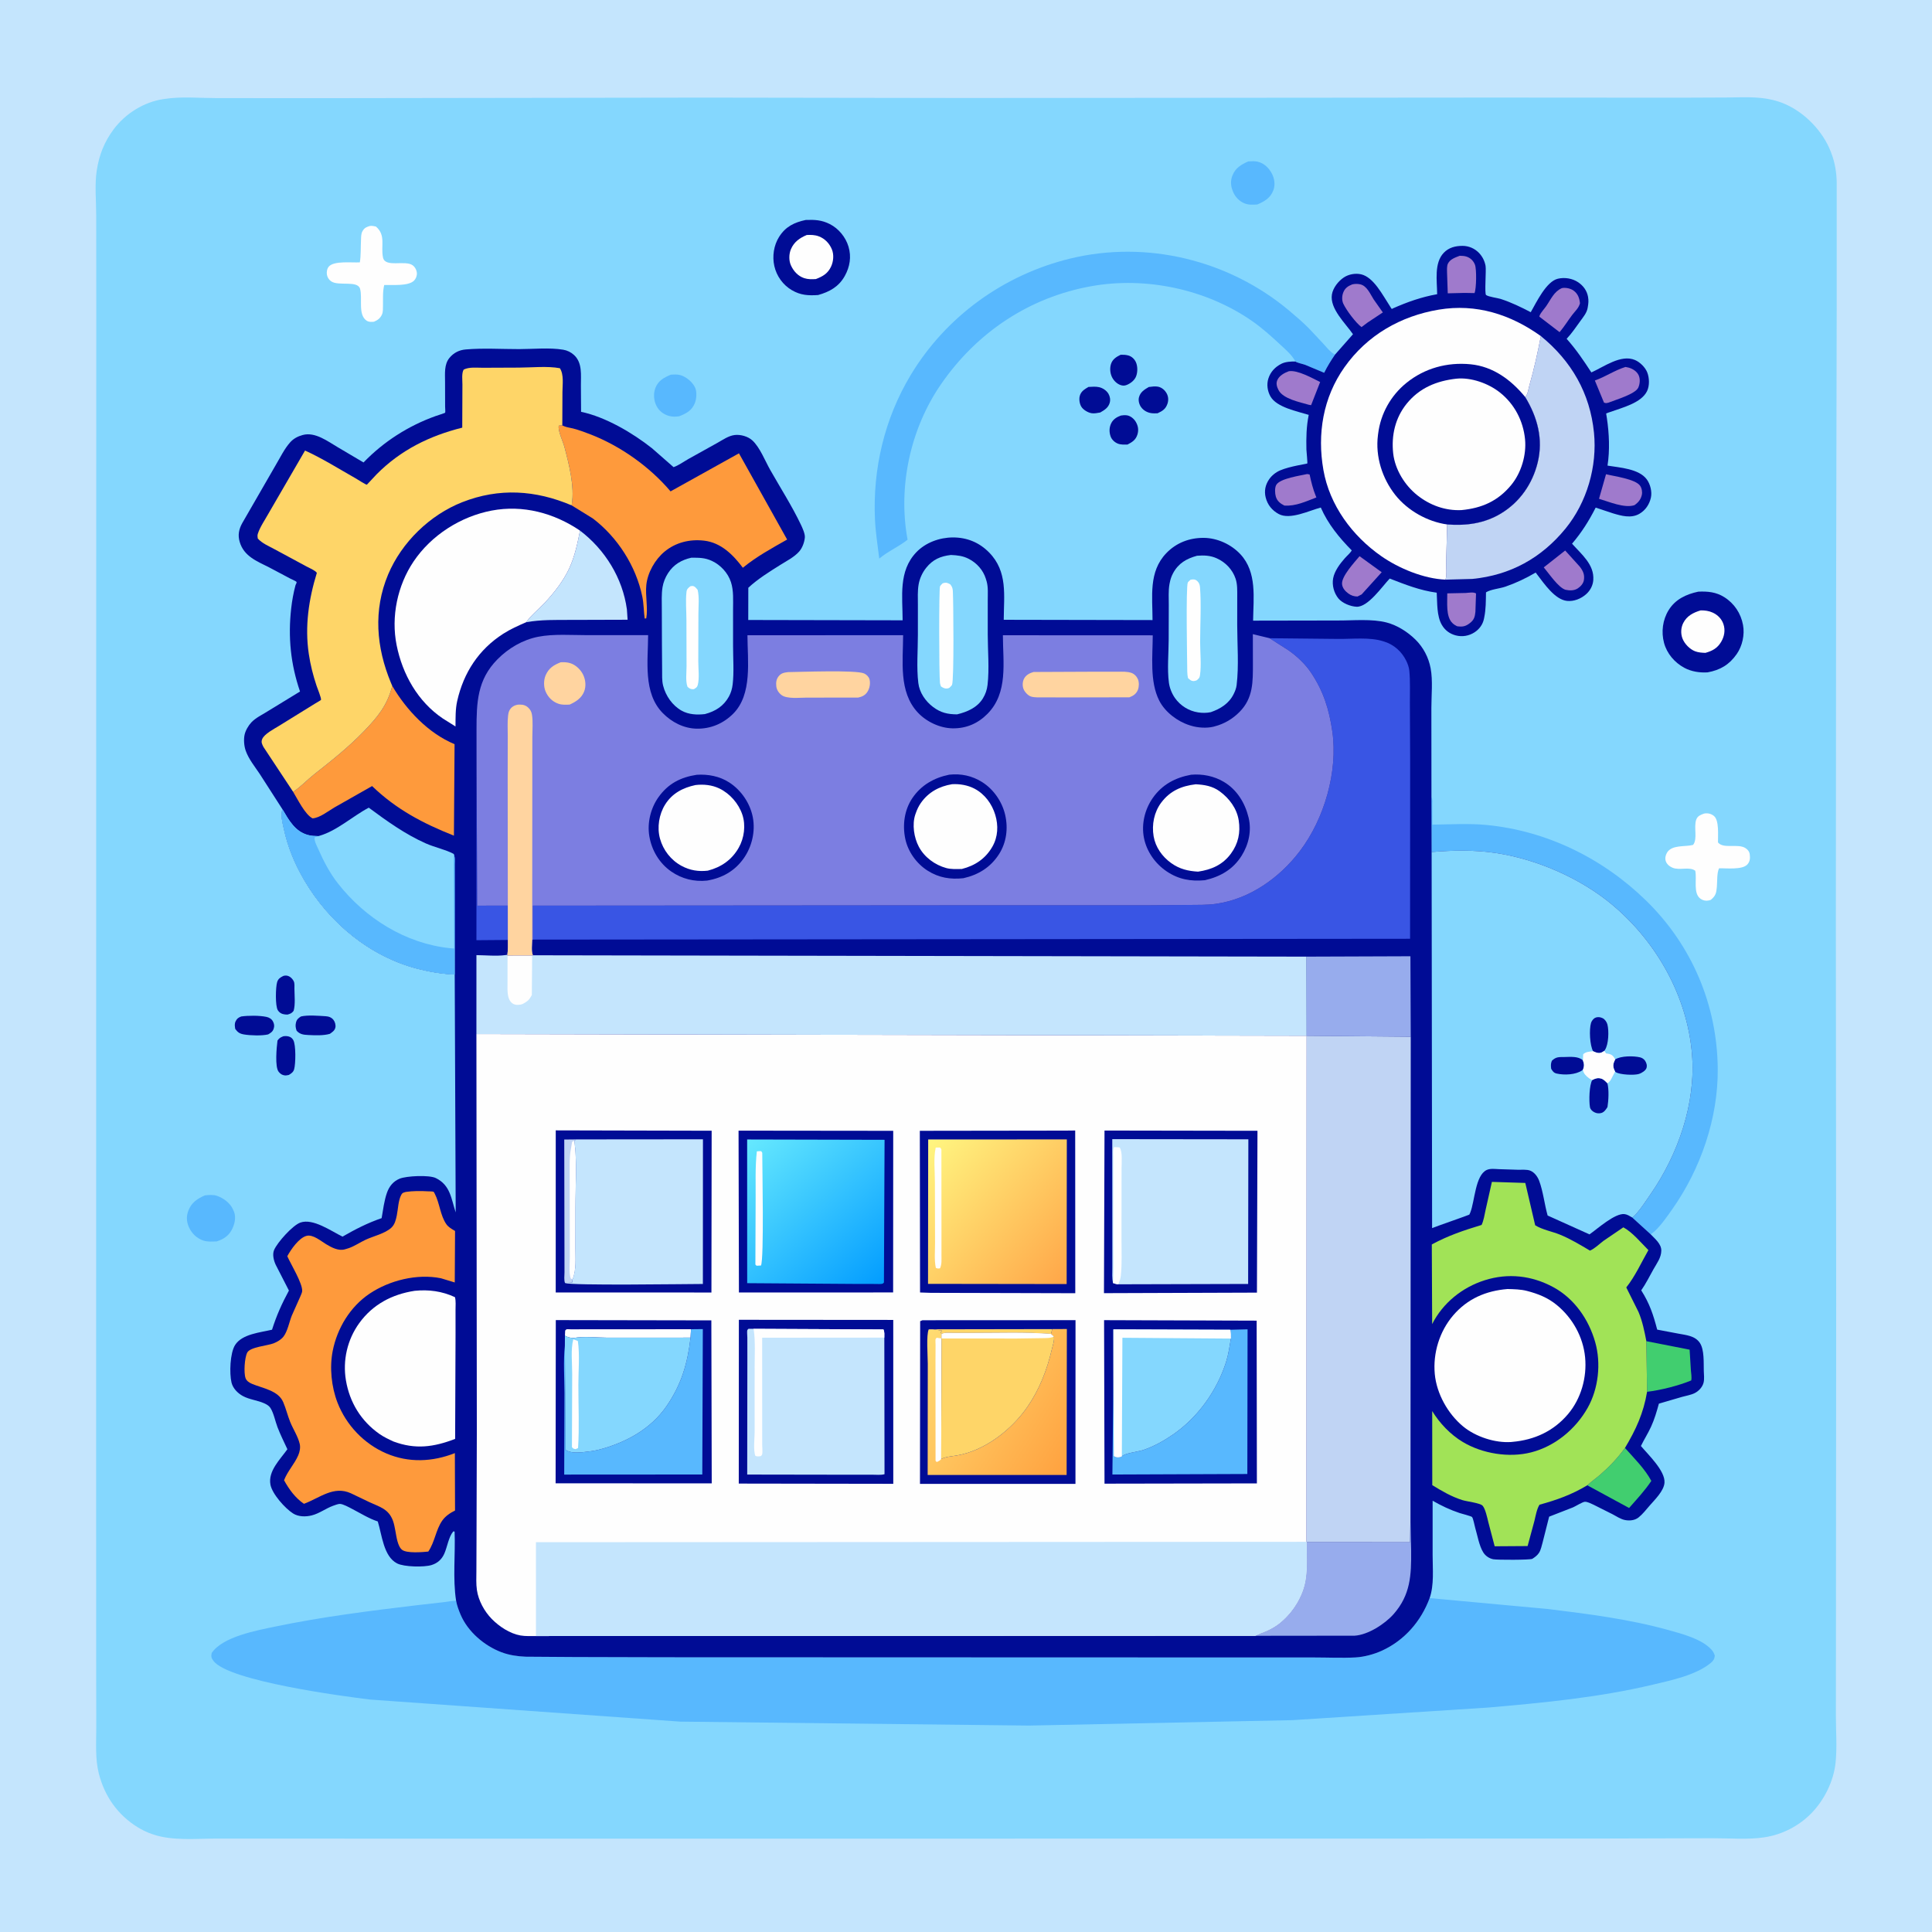 <svg version="1.1" xmlns="http://www.w3.org/2000/svg" style="display: block;" viewBox="0 0 2048 2048" width="1024" height="1024">
<defs>
	<linearGradient id="Gradient1" gradientUnits="userSpaceOnUse" x1="930.954" y1="1360.78" x2="796.614" y2="1206.72">
		<stop class="stop0" offset="0" stop-opacity="1" stop-color="rgb(4,158,255)"/>
		<stop class="stop1" offset="1" stop-opacity="1" stop-color="rgb(101,232,254)"/>
	</linearGradient>
	<linearGradient id="Gradient2" gradientUnits="userSpaceOnUse" x1="1133.89" y1="1351.27" x2="980.115" y2="1216.73">
		<stop class="stop0" offset="0" stop-opacity="1" stop-color="rgb(255,167,73)"/>
		<stop class="stop1" offset="1" stop-opacity="1" stop-color="rgb(255,245,128)"/>
	</linearGradient>
	<linearGradient id="Gradient3" gradientUnits="userSpaceOnUse" x1="1141.23" y1="1539.07" x2="972.03" y2="1432.1">
		<stop class="stop0" offset="0" stop-opacity="1" stop-color="rgb(255,162,64)"/>
		<stop class="stop1" offset="1" stop-opacity="1" stop-color="rgb(255,220,114)"/>
	</linearGradient>
</defs>
<path transform="translate(0,0)" fill="rgb(196,229,253)" d="M -0 -0 L 2048 0 L 2048 2048 L -0 2048 L -0 -0 z"/>
<path transform="translate(0,0)" fill="rgb(132,215,254)" d="M 748.212 103.479 L 1023.81 103.878 L 1583.33 103.44 L 1780.72 103.57 L 1831.77 103.351 C 1847.74 103.166 1863.34 102.164 1879 105.903 C 1883.76 107.039 1888.03 108.453 1892.51 110.417 C 1913.57 119.661 1932.58 139.437 1940.79 161.056 L 1941.39 162.658 C 1945.13 172.431 1946.85 183.029 1946.98 193.5 L 1946.97 325.823 L 1946.33 646.788 L 1946.08 980.336 L 1946.44 1376.82 L 1946.2 1719.16 L 1946.12 1818.62 C 1946.12 1834.96 1947.51 1852.68 1945.74 1868.89 C 1943.63 1888.3 1933.74 1908.2 1920.13 1922.11 C 1906.82 1935.71 1889.32 1944.71 1870.5 1947.61 C 1852.96 1950.32 1833.08 1948.54 1815.28 1948.6 L 1700.2 1948.92 L 1308.5 1949 L 512.06 1949.05 L 304.534 1949 L 229.399 1948.98 C 207.994 1948.96 182.845 1951.56 162.4 1944.6 L 161 1944.11 C 155.609 1942.28 150.844 1939.93 146 1936.97 C 124.69 1923.91 110.851 1904.01 104.75 1880 C 100.819 1864.53 102.049 1847.37 102.058 1831.48 L 101.962 1775.7 L 101.913 1555.84 L 101.983 672.1 L 102.064 324.058 L 101.992 228.304 C 101.966 213.109 100.232 195.452 102.583 180.501 C 105.169 164.048 110.575 150.35 120.56 136.966 C 132.918 120.403 152.687 108.032 173.272 105.049 L 175 104.811 C 192.131 102.162 211.692 103.959 229.093 103.983 L 337.095 104.058 L 748.212 103.479 z"/>
<path transform="translate(0,0)" fill="rgb(0,12,149)" d="M 1217.78 410.231 C 1220.83 409.839 1224.59 409.275 1227.63 409.908 C 1231.61 410.739 1234.82 413.565 1236.74 417.067 C 1238.57 420.395 1238.79 424.305 1237.59 427.878 C 1235.66 433.597 1232.34 435.671 1227.07 438.088 C 1224.83 438.158 1222.5 438.279 1220.27 437.935 C 1215.99 437.276 1212.08 435.05 1209.55 431.5 C 1207.57 428.715 1206.49 424.667 1207.32 421.305 C 1208.73 415.631 1213.04 412.989 1217.78 410.231 z"/>
<path transform="translate(0,0)" fill="rgb(0,12,149)" d="M 300.417 1034.5 C 301.457 1034.28 302.408 1034.02 303.5 1034.13 C 307.055 1034.49 309.802 1037.11 311.373 1040.15 C 312.469 1042.27 312.083 1045.91 312.108 1048.24 C 312.186 1055.41 313.207 1064.61 311.271 1071.5 C 309.268 1074.15 307.819 1074.63 304.786 1075.5 L 302.211 1075.37 C 298.93 1075.04 296.401 1073.78 294.543 1070.95 C 291.634 1066.52 292.167 1046.19 293.787 1041.04 C 294.928 1037.41 297.195 1036.11 300.417 1034.5 z"/>
<path transform="translate(0,0)" fill="rgb(0,12,149)" d="M 300.283 1098.5 C 302.127 1098.18 304.172 1098.2 306 1098.7 C 308.225 1099.3 309.715 1100.51 310.875 1102.51 C 313.823 1107.6 313.44 1127.79 311.793 1133.5 C 310.914 1136.55 308.71 1137.99 306.14 1139.5 C 304.947 1139.71 303.25 1140.13 302 1139.99 C 299.095 1139.68 297.219 1138.39 295.407 1136.16 C 291.207 1131 293.247 1109.97 294.158 1103 C 296.316 1100.1 297.08 1099.88 300.283 1098.5 z"/>
<path transform="translate(0,0)" fill="rgb(0,12,149)" d="M 1153.83 410.165 C 1157.46 409.983 1161.41 409.609 1164.98 410.395 C 1168.9 411.26 1173.03 413.953 1175.05 417.5 C 1176.67 420.329 1177.25 423.77 1176.36 426.946 C 1174.89 432.185 1170.74 434.726 1166.29 437.264 C 1163.46 437.789 1160.11 438.476 1157.24 438.047 C 1153.36 437.464 1148.2 434.426 1146.18 431 C 1144.39 427.97 1143.68 423.362 1144.54 419.93 C 1145.8 414.871 1149.6 412.65 1153.83 410.165 z"/>
<path transform="translate(0,0)" fill="rgb(0,12,149)" d="M 1187.94 376.045 C 1190.71 375.982 1193.45 376.072 1196.14 376.831 C 1199.6 377.809 1202.48 380.492 1204 383.718 C 1206.05 388.069 1206.05 394.387 1204.34 398.855 C 1202.68 403.18 1198.62 406.272 1194.5 408.021 C 1192.67 408.686 1191.27 408.961 1189.35 408.582 C 1185.27 407.776 1181.75 404.721 1179.58 401.265 C 1176.9 396.972 1176.15 391.056 1177.59 386.193 C 1179.16 380.907 1183.27 378.318 1187.94 376.045 z"/>
<path transform="translate(0,0)" fill="rgb(0,12,149)" d="M 255.681 1077.5 C 263.281 1076.42 275.039 1076.37 282.5 1077.96 C 285.312 1078.56 287.941 1080.12 289.331 1082.73 C 290.696 1085.3 291.05 1087.72 290.097 1090.5 C 288.995 1093.72 287.055 1094.86 284.265 1096.5 C 277.803 1098.12 265.355 1097.7 258.678 1096.57 C 254.171 1095.81 251.998 1094.37 249.367 1090.71 C 248.885 1087.78 248.428 1085.3 249.828 1082.5 C 251.324 1079.51 252.794 1078.69 255.681 1077.5 z"/>
<path transform="translate(0,0)" fill="rgb(0,12,149)" d="M 1188.16 440.5 C 1190.17 440.139 1192.47 439.945 1194.5 440.25 C 1198.43 440.84 1201.99 443.827 1203.96 447.152 C 1206.55 451.504 1207.22 455.957 1205.66 460.8 C 1203.85 466.4 1200.19 468.658 1195.19 471.246 C 1191.79 471.283 1187.94 471.529 1184.75 470.168 C 1181.46 468.761 1178.5 466.035 1177.29 462.615 C 1175.66 457.968 1175.75 453.137 1177.92 448.684 C 1180.01 444.404 1183.84 442.063 1188.16 440.5 z"/>
<path transform="translate(0,0)" fill="rgb(0,12,149)" d="M 319.019 1077.5 C 326.153 1075.77 337.562 1076.78 345 1077.22 C 348.391 1077.43 351.32 1078.37 353.5 1081.13 C 355.143 1083.22 356.098 1086.67 355.5 1089.29 C 354.756 1092.56 352.218 1094.08 349.677 1095.91 C 342.795 1097.91 333.969 1097.51 326.819 1097.16 C 321.739 1096.91 317.998 1096.53 314.416 1092.59 C 313.422 1089.61 312.972 1087.3 313.703 1084.18 C 314.528 1080.67 316.073 1079.4 319.019 1077.5 z"/>
<path transform="translate(0,0)" fill="rgb(88,184,254)" d="M 711.113 397.188 C 714.471 397 717.984 396.71 721.26 397.648 C 727.447 399.42 734.154 405.008 736.842 410.881 C 738.973 415.538 738.366 423.13 736.373 427.787 C 733.111 435.415 727.374 438.332 720.034 441.24 C 716.269 441.815 712.704 441.947 709 440.868 C 703.18 439.173 698.452 435.471 695.763 429.996 C 692.902 424.173 692.443 416.956 694.893 410.884 C 697.927 403.363 703.995 400.139 711.113 397.188 z"/>
<path transform="translate(0,0)" fill="rgb(88,184,254)" d="M 1323.21 171.098 C 1326.45 170.947 1330.04 170.625 1333.21 171.402 C 1340.15 173.104 1345.15 178.054 1348.35 184.23 C 1351.01 189.353 1351.93 196.014 1349.88 201.5 C 1346.74 209.9 1340.63 213.414 1332.81 216.74 C 1327.85 217.089 1323.42 217.362 1318.74 215.376 C 1313.67 213.219 1309.32 208.609 1307.21 203.567 L 1306.68 202.219 C 1304.5 196.893 1304.29 191.268 1306.5 185.875 C 1309.78 177.862 1315.69 174.496 1323.21 171.098 z"/>
<path transform="translate(0,0)" fill="rgb(88,184,254)" d="M 217.188 1267.15 C 221.143 1266.73 226.024 1266.28 229.843 1267.58 C 236.725 1269.91 243.725 1275.03 246.84 1281.74 L 247.307 1282.79 L 248.168 1284.69 C 250.422 1290.85 248.609 1298.25 245.592 1303.81 C 241.974 1310.49 236.637 1313.68 229.737 1315.95 C 225.106 1316.09 220.258 1316.53 215.777 1315.11 C 208.773 1312.88 203.261 1307.54 200.277 1300.89 C 197.623 1294.97 197.379 1289.09 199.788 1283.06 C 203.188 1274.55 209.248 1270.66 217.188 1267.15 z"/>
<path transform="translate(0,0)" fill="rgb(254,254,254)" d="M 1806.2 862.5 L 1807.32 862.266 C 1810.82 861.811 1814.28 862.776 1816.96 865.06 C 1822.57 869.839 1821 886.04 1821.13 893 C 1826.9 900.274 1842.51 893.734 1850.47 899.159 C 1852.94 900.845 1854.46 902.852 1854.83 905.883 C 1855.3 909.799 1855.08 913.278 1852.3 916.337 C 1846.84 922.322 1830.02 920.213 1822.26 920.46 C 1819.83 925.543 1820.48 934.321 1819.96 940 C 1819.36 946.673 1818.79 949.503 1813.5 953.912 L 1811.55 954.474 C 1808.6 955.173 1805.52 954.647 1803 953.005 C 1794.37 947.382 1799.01 932.123 1797.04 923 C 1790.69 918.311 1780.29 923.025 1772.83 919.765 C 1769.66 918.381 1766.87 916.139 1765.77 912.76 C 1764.82 909.839 1765.52 906.61 1767.02 904 C 1772.07 895.199 1786.22 897.885 1794.7 895.642 C 1799.87 889.364 1795.08 876.579 1798.18 868.58 C 1799.6 864.918 1802.83 863.719 1806.2 862.5 z"/>
<path transform="translate(0,0)" fill="rgb(254,254,254)" d="M 392.209 239.5 C 394.571 239.268 396.219 239.667 398.5 240.148 C 409.355 249.453 403.459 260.673 406.007 273 C 408.29 284.041 429.635 275.36 437.505 281.26 C 440.025 283.149 441.666 286.318 441.894 289.459 C 442.101 292.317 440.911 295.44 438.904 297.472 C 432.904 303.548 415.437 301.833 407.293 302.139 C 405.54 309.155 406.116 316.796 405.974 324 C 405.92 326.788 406.09 330.624 404.974 333.208 C 403.219 337.273 400.448 339.349 396.5 341.015 C 393.762 341.34 390.862 341.467 388.536 339.866 C 379.158 333.413 384.535 315.923 381.677 306.102 C 379.014 296.957 358.876 303.586 351.047 298.225 C 348.63 296.57 347.008 293.968 346.534 291.078 C 346.082 288.325 346.68 284.796 348.5 282.649 C 353.987 276.177 373.067 278.644 381.451 278.113 C 382.684 270.561 382.278 262.285 382.663 254.616 C 382.83 251.286 382.609 247.793 384.378 244.835 C 386.461 241.352 388.546 240.604 392.209 239.5 z"/>
<path transform="translate(0,0)" fill="rgb(0,12,149)" d="M 854.059 233.173 C 863.521 232.811 871.001 233.143 879.689 237.562 C 889.034 242.316 896.438 251.399 899.447 261.455 C 902.655 272.177 900.919 282.801 895.53 292.5 C 889.16 303.964 879.355 309.349 867.227 312.743 C 856.908 313.433 848.73 313.021 839.5 307.654 C 829.969 302.113 823.214 292.665 820.808 281.958 C 818.491 271.648 820.248 260.006 825.883 251.079 C 832.804 240.115 841.955 235.807 854.059 233.173 z"/>
<path transform="translate(0,0)" fill="rgb(254,254,254)" d="M 855.191 249.107 C 859.514 248.871 863.827 248.969 867.934 250.512 C 874.44 252.957 879.228 258 881.854 264.39 C 884.166 270.016 883.496 277.237 880.928 282.68 C 877.475 289.994 872.155 293.033 864.88 295.813 C 860.736 296.108 856.5 296.168 852.5 294.853 C 845.912 292.689 841.143 287.389 838.376 281.206 C 836.093 276.104 836.272 269.105 838.48 264.013 C 841.81 256.336 847.792 252.215 855.191 249.107 z"/>
<path transform="translate(0,0)" fill="rgb(0,12,149)" d="M 1800.26 627.184 C 1810.17 626.733 1819.11 627.536 1827.78 632.985 C 1838.44 639.684 1845.42 650.219 1847.69 662.568 C 1849.58 672.908 1846.97 684.774 1840.94 693.407 C 1833.1 704.644 1823.5 710.281 1810.1 712.746 C 1801.73 713.249 1792.94 711.923 1785.5 707.927 C 1775.2 702.388 1766.99 692.853 1763.94 681.458 C 1760.82 669.812 1762.5 656.965 1768.86 646.717 C 1775.98 635.224 1787.48 629.905 1800.26 627.184 z"/>
<path transform="translate(0,0)" fill="rgb(254,254,254)" d="M 1802.7 647.057 C 1807.08 646.92 1811.62 647.556 1815.62 649.42 C 1820.95 651.908 1825.05 656.058 1826.93 661.673 C 1829.07 668.055 1827.89 674.616 1824.52 680.366 C 1820.53 687.151 1815.11 690.031 1807.78 692.066 C 1804.11 691.93 1800.44 691.715 1796.96 690.414 C 1791.27 688.284 1785.66 682.498 1783.49 676.836 C 1781.49 671.626 1781.78 665.439 1784.3 660.438 C 1788.12 652.844 1794.97 649.35 1802.7 647.057 z"/>
<path transform="translate(0,0)" fill="rgb(88,184,254)" d="M 1517.4 845.244 C 1518.87 847.375 1518.3 850.014 1518.3 852.575 L 1518.36 874.148 C 1537.18 873.929 1556.78 872.704 1575.5 874.48 C 1639.61 880.557 1699.1 909.936 1744.9 954.634 C 1793.47 1002.04 1820.3 1065.23 1820.88 1132.99 C 1821.33 1185.28 1802.8 1239.06 1772.76 1281.69 C 1767.22 1289.55 1761.1 1298.48 1754.07 1305.09 L 1749.86 1308.48 L 1730.28 1290.65 C 1732.28 1289.28 1733.73 1287.59 1735.29 1285.77 C 1740.51 1279.68 1744.8 1272.93 1749.36 1266.36 C 1778.83 1223.88 1797.93 1169.51 1793.58 1117.22 C 1788.47 1055.92 1756.13 998.657 1709.38 959.346 C 1675.44 930.805 1628.44 910.444 1584.55 904.059 C 1562.52 900.854 1539.71 901.278 1517.58 903.19 L 1517.4 845.244 z"/>
<path transform="translate(0,0)" fill="rgb(88,184,254)" d="M 1373.13 383.199 C 1369.74 376.39 1362.8 370.586 1357.31 365.479 C 1347.64 356.472 1337.74 347.53 1326.84 340.003 C 1278.38 306.531 1214.69 292.992 1156.8 303.382 C 1091.01 315.191 1035.52 352.274 997.594 407.174 C 964.971 454.396 951.69 515.846 962.063 572.088 C 952.677 579.636 941.443 584.216 932.045 592.137 C 930.428 578.435 928.18 564.897 927.526 551.088 C 924.976 497.234 937.553 443.701 965.449 397.435 C 1002.86 335.389 1063.99 291.294 1134.25 274.139 C 1215.53 254.295 1302.79 275.638 1366.74 329.417 C 1373.93 335.462 1381 341.549 1387.63 348.209 L 1403.27 364.9 C 1406.72 368.72 1409.9 372.872 1414.41 375.476 L 1415.18 375.89 C 1410.91 382.178 1407.03 388.328 1403.69 395.16 L 1383.55 386.729 C 1381.05 385.809 1374.99 384.617 1373.13 383.199 z"/>
<path transform="translate(0,0)" fill="rgb(0,12,149)" d="M 1415.18 375.89 L 1434.22 354.293 C 1426.31 342.781 1409.42 327.191 1411.88 312.156 C 1413.03 305.133 1418.71 297.963 1424.5 294.122 C 1429.71 290.67 1436.71 289.407 1442.79 290.775 C 1456.18 293.783 1465.82 313.142 1472.86 323.709 C 1473.27 324.326 1474.93 327.278 1475.34 327.438 C 1475.67 327.572 1476 327.146 1476.32 327 C 1491.86 320.123 1506.7 314.859 1523.44 311.873 C 1523.36 297.793 1519.99 278.837 1530.5 267.909 C 1535.84 262.355 1542.82 260.641 1550.29 260.628 C 1556.98 260.616 1563.36 263.406 1567.95 268.274 C 1571.48 272.006 1573.85 276.781 1574.76 281.832 C 1575.6 286.49 1573.49 311.501 1575.31 312.743 C 1578.29 314.773 1587.26 315.742 1591.22 317.041 C 1602.15 320.625 1612.49 325.603 1622.66 330.958 C 1628.68 320.417 1639.09 298.369 1651.38 295.464 C 1658.58 293.761 1666.8 295.069 1672.93 299.214 C 1678.37 302.895 1682.17 308.046 1683.37 314.549 C 1684.09 318.437 1683.83 321.657 1683.12 325.5 L 1682.9 326.751 C 1681.9 331.85 1678.3 336.099 1675.32 340.214 C 1670.67 346.604 1666.14 353.402 1660.7 359.147 C 1670.78 370.431 1678.66 382.16 1686.91 394.774 C 1700.18 388.911 1718.23 375.285 1733.11 381.603 C 1738.44 383.865 1744.02 389.355 1746.15 394.763 C 1748.43 400.548 1748.72 408.777 1745.99 414.5 C 1739.94 427.21 1719.62 432.102 1707.17 436.631 C 1706.62 436.83 1702.76 438.066 1702.58 438.277 C 1702.58 438.278 1703.28 442.672 1703.38 443.383 C 1705.79 459.471 1706.57 477.409 1704.04 493.561 C 1716.98 495.718 1737.34 496.799 1745.71 508.238 C 1749.43 513.32 1751.39 521.29 1750.03 527.492 C 1748.43 534.728 1744.21 540.98 1737.76 544.696 C 1728.96 549.765 1718.63 546.818 1709.57 544.089 L 1691.49 538.082 C 1684.33 552.147 1676.69 564.34 1666.43 576.34 C 1676.57 587.736 1690.1 598.404 1688.96 614.827 C 1688.55 620.659 1685.74 625.988 1681.37 629.869 C 1675.92 634.703 1668.49 637.709 1661.17 636.989 C 1648.38 635.731 1636.91 618.758 1629.53 609.138 L 1627.9 606.939 C 1617.57 612.971 1607.1 617.98 1595.78 621.878 C 1589.67 623.984 1580.35 624.67 1575.22 627.918 C 1575.04 636.818 1575.18 645.756 1573.35 654.5 L 1573.02 656.14 C 1571.77 662.038 1568.17 666.953 1563.12 670.25 C 1557.24 674.097 1550.01 675.34 1543.22 673.564 C 1536.83 671.893 1531.82 668.208 1528.46 662.5 C 1522.9 653.059 1523.63 639.058 1522.98 628.273 C 1505.21 625.884 1489.74 619.723 1473.16 613.294 C 1465.11 621.697 1450.16 643.758 1437.94 643.17 C 1431.53 642.863 1422.83 639.371 1418.74 634.341 C 1414.04 628.554 1411.83 620.347 1413.19 613 C 1414.63 605.25 1420.51 597.471 1425.65 591.657 C 1427.94 589.064 1431.24 586.417 1432.91 583.449 C 1419.64 570.01 1407.7 555.445 1400.09 538.004 C 1387.74 541.27 1367.51 551.382 1355.5 544.89 C 1348.53 541.121 1343.67 535.215 1341.71 527.484 C 1339.94 520.532 1341.28 513.992 1345.28 508.137 C 1348.12 503.986 1352.4 500.608 1357.02 498.622 C 1367.27 494.209 1385.55 491.702 1385.79 491.304 C 1386.17 490.685 1384.89 478.105 1384.85 476.548 C 1384.58 464.071 1384.79 452.056 1387.3 439.783 C 1375.25 436.034 1353.29 431.854 1346.73 420.228 C 1343.55 414.604 1342.53 407.53 1344.5 401.34 C 1346.78 394.146 1351.7 388.941 1358.4 385.577 C 1362.69 383.425 1368.4 383.144 1373.13 383.199 C 1374.99 384.617 1381.05 385.809 1383.55 386.729 L 1403.69 395.16 C 1407.03 388.328 1410.91 382.178 1415.18 375.89 z"/>
<path transform="translate(0,0)" fill="rgb(159,122,204)" d="M 1553.73 628.574 C 1557.05 628.382 1561.91 627.34 1564.65 629.093 L 1564 648.502 C 1563.49 653.856 1562.56 657.087 1558.16 660.5 C 1553.49 664.133 1550.25 664.683 1544.5 663.831 C 1542.64 662.906 1541.1 661.931 1539.61 660.478 C 1532.4 653.425 1534.37 638.457 1534.16 628.981 L 1553.73 628.574 z"/>
<path transform="translate(0,0)" fill="rgb(159,122,204)" d="M 1441.18 589.59 L 1464.67 606.593 L 1443.4 630.106 L 1439.01 632.323 C 1435.34 632.306 1432.24 631.281 1429.25 629.098 C 1425.93 626.67 1422.89 623.246 1422.61 618.965 C 1422.08 610.691 1435.91 595.948 1441.18 589.59 z"/>
<path transform="translate(0,0)" fill="rgb(159,122,204)" d="M 1385.67 502.5 L 1388.23 502.958 C 1389.92 510.753 1391.77 518.415 1394.8 525.812 L 1395.42 527.319 C 1384.4 531.496 1373.49 536.763 1361.5 535.921 C 1357.17 533.753 1353.84 531.219 1352.41 526.356 C 1351.46 523.113 1351.12 517.056 1352.89 514 C 1356.91 507.078 1378.56 504.183 1385.67 502.5 z"/>
<path transform="translate(0,0)" fill="rgb(159,122,204)" d="M 1659.15 583.562 L 1674.53 600.555 C 1678.07 605.067 1679.97 609.132 1678.98 615 C 1678.37 618.6 1675.59 621.651 1672.64 623.629 C 1668.68 626.283 1663.93 626.123 1659.5 625.201 C 1651.87 622.887 1641.86 607.783 1636.45 601.447 L 1659.15 583.562 z"/>
<path transform="translate(0,0)" fill="rgb(159,122,204)" d="M 1702.45 502.702 C 1711.15 504.889 1733.41 507.764 1738.5 514.813 C 1740.39 517.434 1741.1 521.498 1740.41 524.63 C 1739.33 529.482 1736.58 532.732 1732.6 535.5 C 1722.09 539.011 1705.6 531.879 1695.02 528.738 L 1702.45 502.702 z"/>
<path transform="translate(0,0)" fill="rgb(159,122,204)" d="M 1547.41 271.113 C 1549.96 271.171 1552.43 271.251 1554.86 272.109 C 1558.94 273.548 1561.89 276.521 1563.49 280.547 C 1565.38 285.297 1565.07 305.986 1563.06 310.68 L 1552.37 310.507 L 1534.68 310.935 L 1533.92 288.721 C 1533.92 285.827 1533.58 281.975 1534.92 279.334 C 1537.34 274.605 1542.8 272.901 1547.41 271.113 z"/>
<path transform="translate(0,0)" fill="rgb(159,122,204)" d="M 1366.26 393.5 C 1375.64 392.07 1391.05 400.87 1399.42 404.953 L 1389.82 429.5 L 1387.5 429.114 C 1377.89 426.289 1360.1 422.887 1355.27 413.467 C 1353.57 410.16 1352.43 406.573 1353.99 403 C 1356.15 398.044 1361.48 395.291 1366.26 393.5 z"/>
<path transform="translate(0,0)" fill="rgb(159,122,204)" d="M 1655.48 305.5 L 1656.43 305.268 C 1660.16 304.737 1665.02 305.836 1668.07 308.055 C 1672.7 311.419 1674.25 316.063 1674.85 321.5 C 1673.34 326.881 1669.75 329.688 1666.5 333.991 C 1661.95 340.007 1658.13 346.317 1653.23 352.102 L 1631.74 335.631 L 1632.14 334.26 C 1633.55 331.066 1636.96 327.485 1639 324.56 C 1643.95 317.465 1647.17 309.201 1655.48 305.5 z"/>
<path transform="translate(0,0)" fill="rgb(159,122,204)" d="M 1723.09 388.986 L 1726.23 389.633 C 1730.45 390.721 1734.94 393.493 1736.91 397.496 C 1738.88 401.492 1738.43 406.822 1736.69 410.811 C 1733.67 417.739 1712.43 423.86 1705.11 426.806 C 1702.82 427.362 1702.47 427.581 1700.29 426.769 L 1690.62 403.356 C 1701.93 399.357 1711.6 392.535 1723.09 388.986 z"/>
<path transform="translate(0,0)" fill="rgb(159,122,204)" d="M 1433.35 301.5 C 1435.99 300.795 1439.12 300.784 1441.8 301.37 C 1449.14 302.978 1452.53 311.848 1456.22 317.5 L 1465.87 331.19 L 1449.75 341.865 L 1443.26 346.739 C 1437.07 342.108 1427.46 329.183 1424.07 322.182 C 1422.3 318.506 1422.44 313.841 1423.9 310.081 C 1425.72 305.397 1428.85 303.285 1433.35 301.5 z"/>
<path transform="translate(0,0)" fill="rgb(192,212,244)" d="M 1633.39 356.272 C 1665.83 382.713 1685.54 416.86 1689.7 458.772 C 1693.24 494.376 1682.22 532.524 1659.5 560.327 C 1633.91 591.644 1600.96 609.733 1560.75 613.693 L 1532.24 614.454 C 1533.91 609.806 1532.94 601.318 1533 596.196 L 1534.04 555.935 C 1554.2 557.478 1573.48 554.928 1591.03 544.356 C 1610.98 532.347 1624.51 512.918 1630.01 490.334 C 1636.07 465.448 1629.79 442.303 1616.8 420.886 C 1619.63 417.943 1620.11 412.451 1621.22 408.582 C 1626.13 391.453 1630.01 373.76 1633.39 356.272 z"/>
<path transform="translate(0,0)" fill="rgb(254,254,254)" d="M 1532.24 614.454 C 1509.25 613.465 1482.88 602.568 1464.18 589.523 C 1433.4 568.04 1409.47 535.656 1402.88 498.284 C 1396.13 459.993 1402.46 421.426 1425.19 389.272 C 1449.18 355.339 1484.66 335.004 1525.21 328.223 C 1564.84 321.595 1601.33 333.313 1633.39 356.272 C 1630.01 373.76 1626.13 391.453 1621.22 408.582 C 1620.11 412.451 1619.63 417.943 1616.8 420.886 C 1629.79 442.303 1636.07 465.448 1630.01 490.334 C 1624.51 512.918 1610.98 532.347 1591.03 544.356 C 1573.48 554.928 1554.2 557.478 1534.04 555.935 L 1533 596.196 C 1532.94 601.318 1533.91 609.806 1532.24 614.454 z"/>
<path transform="translate(0,0)" fill="rgb(0,12,149)" d="M 1534.04 555.935 C 1513.23 553.069 1492.18 541.209 1479.16 524.805 C 1465.2 507.213 1457.81 483.901 1460.67 461.469 L 1460.92 459.5 C 1463.56 438.523 1474.3 419.358 1490.7 406.019 C 1510.08 390.247 1534.12 383.752 1558.83 386.153 C 1582.85 388.487 1601.9 402.761 1616.8 420.886 C 1629.79 442.303 1636.07 465.448 1630.01 490.334 C 1624.51 512.918 1610.98 532.347 1591.03 544.356 C 1573.48 554.928 1554.2 557.478 1534.04 555.935 z"/>
<path transform="translate(0,0)" fill="rgb(254,254,254)" d="M 1543.9 401.403 C 1559.54 399.862 1577.81 406.401 1590 416.081 C 1605.41 428.315 1614.66 446.069 1616.6 465.567 C 1618.26 482.273 1612.58 501.314 1601.84 514.26 C 1587.75 531.248 1570.82 538.634 1549.25 540.723 C 1532.07 541.532 1515.87 535.635 1502.51 525.071 C 1489.09 514.454 1478.7 497.635 1476.83 480.507 C 1474.76 461.53 1479.01 442.957 1491.09 428 C 1504.7 411.153 1522.85 403.747 1543.9 401.403 z"/>
<path transform="translate(0,0)" fill="rgb(88,184,254)" d="M 1515.48 1694.05 L 1641 1705.64 C 1683.5 1710.86 1727.18 1716.38 1768.51 1727.89 C 1783.08 1731.95 1803.96 1737.33 1814.28 1748.73 C 1816.1 1750.75 1816.89 1752.46 1817.75 1755 C 1817.49 1758.43 1816.13 1760.57 1813.54 1762.73 C 1798.04 1775.71 1771.2 1781.28 1752.05 1785.82 C 1694.69 1799.43 1636.56 1804.92 1578 1810.05 L 1370 1823.43 L 1090.75 1829.18 L 721 1824.99 L 392.527 1801.61 C 363.288 1798.11 242.364 1782.04 226.256 1760.61 C 223.955 1757.55 223.707 1756.09 224.363 1752.34 C 235.773 1734.95 272.231 1728.3 291.805 1724.23 C 341.482 1713.88 391.682 1707.59 442.015 1701.59 L 471.037 1698.28 C 474.864 1697.87 479.733 1696.68 483.498 1696.95 C 484.442 1702.01 486.287 1707.02 488.312 1711.75 C 496.056 1729.81 513.352 1744.5 531.479 1751.41 C 539.624 1754.52 548.484 1755.8 557.145 1756.17 L 609.029 1756.52 L 706.046 1756.77 L 1046.75 1756.89 L 1309 1756.97 L 1393.67 1756.99 C 1408.04 1756.99 1422.74 1757.72 1437.06 1756.93 C 1446.19 1756.42 1456.72 1753.54 1465.02 1749.73 C 1488.99 1738.7 1506.35 1718.58 1515.48 1694.05 z"/>
<path transform="translate(0,0)" fill="rgb(0,12,149)" d="M 299.344 857.777 L 275.292 820.362 C 270.056 812.5 263.567 804.645 260.428 795.668 C 258.723 790.791 258.172 784.006 259.264 778.885 C 260.223 774.387 263.348 769.045 266.468 765.74 C 270.854 761.097 277.634 757.741 283.065 754.403 L 318.031 733.023 C 308.064 703.872 305.237 675.433 308.678 644.843 C 309.611 636.544 311.085 628.507 313.217 620.432 C 313.543 619.197 314.905 617.808 314.216 616.731 C 313.794 616.07 308.603 613.806 307.665 613.307 L 285.335 601.465 C 272.354 594.89 258.632 589.798 254.093 574.481 C 251.949 567.246 253.193 561.056 256.751 554.583 L 292.066 493.357 C 296.84 485.387 301.491 475.614 307.676 468.798 C 311.31 464.792 315.802 462.48 320.987 461.092 C 334.062 457.592 347.35 467.795 358 474.055 L 385.359 490.221 C 406.607 468.184 432.729 451.465 461.534 441.123 C 462.559 440.755 471.69 437.837 471.873 437.514 C 472.236 436.871 471.846 432.211 471.841 431.025 L 471.776 404.601 C 471.782 396.057 470.655 386.363 476.461 379.342 C 480.923 373.946 486.768 371.028 493.663 370.428 C 512.083 368.824 531.727 370.085 550.26 370.068 C 565.062 370.054 582.468 368.289 596.997 370.701 C 601.229 371.403 605.337 373.386 608.5 376.315 C 617.539 384.685 615.681 397.499 615.785 408.664 L 615.971 436.551 C 641.802 441.916 670.654 458.935 691.096 475.139 L 714.009 495.195 C 719.343 493.346 724.847 489.321 729.826 486.5 L 760.582 469.393 C 766.242 466.239 772.347 461.846 778.918 461.119 C 785.114 460.433 792.885 462.594 797.52 466.847 C 805.507 474.175 811.117 488.7 816.479 498.158 C 827.28 517.206 839.561 536.387 848.956 556.118 C 850.597 559.564 853.521 565.939 853.176 569.737 C 852.713 574.834 850.535 580.835 847.119 584.686 C 841.846 590.628 833.735 594.693 827.026 598.91 C 815.46 606.18 803.278 613.729 793.246 623.043 L 793.179 657.212 L 956.819 657.544 C 956.762 632.168 952.247 605.501 971.254 585.5 C 981.095 575.144 995.986 569.757 1010.08 569.709 C 1024.97 569.658 1038.03 574.999 1048.48 585.618 C 1068.4 605.87 1064.13 631.079 1064.01 657.005 L 1221.73 657.302 C 1221.74 632.297 1217.37 606.257 1236.22 586.5 C 1246.8 575.417 1260.77 570.054 1276 570.16 C 1290.36 570.259 1305.11 577.018 1314.88 587.513 C 1332.69 606.655 1328.63 633.886 1328.34 657.909 L 1418.33 657.751 C 1434.55 657.82 1454.33 655.801 1469.91 659.891 C 1481.21 662.86 1492.15 669.815 1500.47 678.025 C 1508.79 686.229 1514.38 696.923 1516.53 708.417 C 1518.99 721.544 1517.3 737.136 1517.32 750.632 L 1517.4 845.244 L 1517.58 903.19 C 1539.71 901.278 1562.52 900.854 1584.55 904.059 C 1628.44 910.444 1675.44 930.805 1709.38 959.346 C 1756.13 998.657 1788.47 1055.92 1793.58 1117.22 C 1797.93 1169.51 1778.83 1223.88 1749.36 1266.36 C 1744.8 1272.93 1740.51 1279.68 1735.29 1285.77 C 1733.73 1287.59 1732.28 1289.28 1730.28 1290.65 L 1749.86 1308.48 C 1754.4 1313.27 1761.15 1318.6 1761.05 1325.73 C 1760.95 1333.21 1756.35 1339.09 1752.81 1345.35 C 1748.58 1352.82 1744.72 1360.8 1739.77 1367.81 C 1748.7 1381.89 1752.51 1393.51 1756.7 1409.46 L 1779 1413.68 C 1787.22 1415.26 1796.77 1415.86 1801.9 1423.5 C 1806.78 1430.75 1805.84 1444.67 1806.09 1453.06 C 1806.21 1456.98 1806.82 1461.96 1805.83 1465.77 C 1804.6 1470.5 1800.69 1474.65 1796.37 1476.79 C 1792.3 1478.8 1787.35 1479.52 1783 1480.76 L 1758.49 1487.93 C 1756.18 1496.32 1753.81 1504.51 1750.16 1512.44 C 1746.96 1519.41 1742.82 1525.92 1739.44 1532.81 C 1747.19 1542.09 1765.37 1559.2 1764.43 1571.77 C 1763.78 1580.5 1754.09 1589.77 1748.65 1596.06 C 1745.05 1600.22 1741.27 1605.09 1736.96 1608.54 C 1732.96 1611.75 1727.37 1612.24 1722.5 1611.28 C 1717.97 1610.39 1713.44 1607.33 1709.4 1605.18 L 1689.17 1595.03 C 1686.68 1593.9 1682.78 1591.86 1680.07 1591.94 C 1677.62 1592.01 1670.21 1596.69 1667.54 1597.84 L 1642.15 1607.73 L 1635.29 1634.87 C 1634.29 1638.31 1633.42 1642.92 1631.5 1645.93 C 1629.7 1648.76 1627.11 1650.65 1624.33 1652.41 C 1622.34 1653.68 1586.98 1653.67 1582.93 1652.87 C 1578.57 1652.01 1574.59 1649.29 1572.26 1645.5 C 1567.87 1638.38 1566.14 1627.42 1563.73 1619.42 C 1563.04 1617.12 1561.77 1609.82 1560.44 1608.11 C 1559.72 1607.2 1549.13 1604.51 1547.33 1603.91 C 1537.24 1600.55 1527.85 1596.13 1518.64 1590.83 L 1518.64 1648.61 C 1518.64 1663.36 1520.36 1679.95 1515.48 1694.05 C 1506.35 1718.58 1488.99 1738.7 1465.02 1749.73 C 1456.72 1753.54 1446.19 1756.42 1437.06 1756.93 C 1422.74 1757.72 1408.04 1756.99 1393.67 1756.99 L 1309 1756.97 L 1046.75 1756.89 L 706.046 1756.77 L 609.029 1756.52 L 557.145 1756.17 C 548.484 1755.8 539.624 1754.52 531.479 1751.41 C 513.352 1744.5 496.056 1729.81 488.312 1711.75 C 486.287 1707.02 484.442 1702.01 483.498 1696.95 C 479.778 1673.09 482.863 1647.65 481.888 1623.5 L 480.5 1623.35 C 475.455 1629.35 474.214 1639.7 470.955 1647 C 468.262 1653.03 463.847 1657 457.528 1658.99 C 449.576 1661.49 428.26 1661.06 420.929 1657.28 C 406.473 1649.83 404.917 1627 400.462 1612.81 C 391.091 1609.76 381.911 1603.98 373.149 1599.44 C 370.041 1597.84 363.851 1594.36 360.33 1594.19 C 358.683 1594.11 354.728 1595.57 353 1596.21 C 345.257 1599.06 338.536 1604.35 330.5 1606.38 C 324.116 1608 316.364 1607.94 310.673 1604.33 C 302.233 1598.98 288.517 1583.7 286.678 1573.78 C 284.002 1559.35 296.894 1547.18 304.647 1536.25 C 301.049 1528.51 297.168 1520.74 294.125 1512.77 C 291.741 1506.52 290.145 1497.81 286.554 1492.33 C 285.086 1490.09 282.588 1488.71 280.209 1487.62 C 272.931 1484.3 264.617 1483.72 257.5 1479.88 C 252.056 1476.94 246.927 1471.79 245.431 1465.64 C 243.072 1455.94 243.807 1434.3 249.181 1425.81 C 256.613 1414.06 275.833 1412.54 288.376 1409.54 C 293.104 1394.52 298.784 1381.89 306.268 1368.04 L 292.318 1340.82 C 290.207 1336.36 288.515 1329.85 290.542 1325.07 C 293.937 1317.05 310.226 1298.86 318.41 1295.97 C 331.799 1291.24 350.877 1304.87 363.05 1310.88 C 376.762 1303.02 389.591 1296.42 404.541 1291.28 C 406.085 1282.45 407.219 1272.81 410.201 1264.34 C 412.578 1257.58 416.847 1252.26 423.551 1249.48 C 430.798 1246.47 454.847 1245.33 461.944 1248.78 C 477.516 1256.35 478.295 1270.83 483.056 1285.21 L 482.019 1033.07 C 468.667 1032.37 456.177 1030.41 443.219 1027.1 C 392.165 1014.06 349.209 978.261 322.776 933.405 C 312.482 915.936 305.06 898.029 300.799 878.184 C 299.275 871.09 297.473 865.019 299.344 857.777 z"/>
<path transform="translate(0,0)" fill="rgb(57,85,228)" d="M 505.165 815.872 L 505.859 960.04 L 538.316 959.977 L 538.36 996.385 L 505.033 996.655 L 505.165 815.872 z"/>
<path transform="translate(0,0)" fill="rgb(65,206,111)" d="M 1745.22 1421.72 L 1791.07 1430.71 L 1792.41 1452.5 C 1792.66 1456.02 1793.46 1459.86 1792.78 1463.33 C 1779.16 1468.92 1760.68 1473.59 1745.97 1475.38 L 1745.22 1421.72 z"/>
<path transform="translate(0,0)" fill="rgb(65,206,111)" d="M 1682.61 1574.48 C 1687.04 1570.34 1692.06 1566.92 1696.63 1562.93 C 1706.37 1554.42 1714.94 1545.41 1722.53 1534.89 C 1732.22 1545.77 1743.55 1556.92 1750.48 1569.81 C 1743.61 1580.17 1735.07 1589.2 1726.9 1598.53 L 1682.61 1574.48 z"/>
<path transform="translate(0,0)" fill="rgb(196,229,253)" d="M 614.844 562.478 C 641.408 582.652 660.049 612.849 664.551 646.058 L 665.28 656.952 L 605.043 657.132 C 589.34 657.198 573.286 656.739 557.789 659.582 C 562.988 652.137 571.12 645.725 577.379 639.039 C 587.611 628.111 597.488 615.541 603.69 601.876 C 609.358 589.388 612.243 575.873 614.844 562.478 z"/>
<path transform="translate(0,0)" fill="rgb(151,172,237)" d="M 1384.92 1014.07 L 1495.11 1013.67 L 1495.45 1098.95 L 1385.09 1097.96 L 1384.92 1014.07 z"/>
<path transform="translate(0,0)" fill="rgb(132,215,254)" d="M 1268.9 589.121 C 1276.16 588.54 1282.8 588.746 1289.54 591.718 C 1298.98 595.873 1306.51 603.635 1309.8 613.511 C 1311.84 619.65 1311.5 626.584 1311.52 632.968 L 1311.49 662.514 C 1311.52 683.267 1313.37 705.77 1310.86 726.335 C 1310.46 729.641 1309.17 732.855 1307.69 735.818 C 1302.7 745.836 1293.67 751.423 1283.44 754.942 C 1278.86 755.87 1274.63 755.863 1270.04 755.171 C 1260.23 753.691 1251.29 748.106 1245.58 740.032 C 1242.27 735.351 1239.85 729.353 1239.09 723.657 C 1237.17 709.301 1238.83 692.562 1238.85 677.991 L 1238.96 641.431 C 1238.99 634.26 1238.42 626.465 1239.66 619.402 L 1239.94 618 C 1240.64 614.245 1241.7 610.966 1243.53 607.581 C 1249.21 597.062 1257.69 592.197 1268.9 589.121 z"/>
<path transform="translate(0,0)" fill="rgb(254,254,254)" d="M 1262.1 614.5 C 1265.21 613.977 1267.05 613.875 1269.5 616.295 C 1271.2 617.975 1271.87 620.15 1272.05 622.48 C 1273.52 641.337 1272.21 661.361 1272.19 680.309 C 1272.18 691.496 1273.66 705.05 1272.01 716 C 1271.58 718.825 1270.52 719.424 1268.5 721.187 C 1267.63 721.48 1266.41 721.956 1265.5 721.957 C 1262.52 721.96 1261.34 720.587 1259.31 718.741 C 1258.87 716.4 1258.56 714.268 1258.54 711.874 C 1258.45 700.136 1256.99 622.278 1259.12 617.5 C 1259.48 616.699 1261.4 615.201 1262.1 614.5 z"/>
<path transform="translate(0,0)" fill="rgb(151,172,237)" d="M 1495.17 1612.59 L 1495.87 1643.82 C 1496.12 1669.7 1495.23 1690.62 1477.29 1711.01 C 1468.05 1721.5 1450.21 1733 1436.02 1733.9 L 1330.7 1734.02 L 1336.96 1731.2 C 1343.17 1728.92 1349.55 1725.88 1354.88 1721.9 C 1369.57 1710.9 1381.43 1692.62 1384.12 1674.32 L 1384.37 1672.5 C 1386.13 1660.43 1385.12 1647.02 1385.1 1634.79 L 1494.69 1634.84 L 1495.06 1613.94 L 1495.17 1612.59 z"/>
<path transform="translate(0,0)" fill="rgb(132,215,254)" d="M 1008.03 588.298 C 1015 588.648 1020.72 589.188 1027.06 592.481 C 1035.47 596.843 1042.13 604.273 1044.99 613.375 L 1045.39 614.745 L 1045.84 616.162 C 1047.67 622.501 1047.03 629.911 1047.06 636.48 L 1047.05 672.68 C 1047.08 689.879 1048.82 709.003 1046.84 726.006 C 1046.23 731.198 1044.66 735.829 1041.93 740.294 C 1035.93 750.107 1025.21 754.707 1014.51 757.258 C 1004.63 757.171 997.261 755.58 989.159 749.486 C 981.092 743.418 974.714 734.257 973.464 724.081 C 971.467 707.837 973.007 689.518 972.995 673.077 L 973.004 641.146 C 973.012 633.974 972.541 626.406 973.813 619.334 C 974.946 613.037 977.803 606.881 981.793 601.887 C 988.878 593.02 997.038 589.568 1008.03 588.298 z"/>
<path transform="translate(0,0)" fill="rgb(254,254,254)" d="M 999.015 618.5 L 999.83 618.172 C 1003.05 617.143 1004.69 617.94 1007.41 619.5 C 1009.25 621.944 1009.89 623.507 1010.06 626.579 C 1010.65 637.792 1011.44 721.492 1009.17 726 C 1008.57 727.195 1007.39 727.998 1006.5 728.997 C 1005.7 729.406 1005.42 729.611 1004.44 729.776 C 1001.59 730.253 999.795 729.135 997.5 727.703 C 996.991 726.412 996.582 725.39 996.41 724 C 995.382 715.714 995.22 623.675 996.467 621.5 C 997.12 620.362 998.166 619.5 999.015 618.5 z"/>
<path transform="translate(0,0)" fill="rgb(132,215,254)" d="M 732.873 591.171 C 741.05 591.237 746.995 591.035 754.694 594.61 C 763.867 598.87 771.643 607.331 774.815 617 C 777.866 626.302 777.055 636.614 777.07 646.275 L 777.077 684.525 C 777.062 697.814 778.2 712.361 776.649 725.5 C 776.113 730.035 774.857 734.427 772.642 738.439 C 767.032 748.594 758.196 754.06 747.248 756.961 C 738.907 757.928 730.181 757.543 722.677 753.413 C 712.853 748.008 705.639 737.584 702.941 726.848 C 701.542 721.278 701.925 715.325 701.869 709.616 L 701.679 683.145 L 701.56 645.586 C 701.554 638.05 701.099 629.789 702.328 622.365 C 703.195 617.128 705.298 611.986 708.171 607.543 C 714.131 598.327 722.403 593.576 732.873 591.171 z"/>
<path transform="translate(0,0)" fill="rgb(254,254,254)" d="M 731.718 621.5 C 732.381 621.346 733.361 621.074 734.031 621.132 C 736.662 621.357 737.873 623.413 739.5 625.196 C 741.427 632.977 740.351 642.566 740.344 650.613 L 740.211 700.863 C 740.173 708.456 741.535 718.857 739.687 725.997 C 738.983 728.718 737.852 729.042 735.642 730.5 L 734.285 730.625 C 731.647 730.443 730.694 729.673 728.798 728.052 C 726.524 722.094 727.783 712.745 727.769 706.304 L 727.641 657.06 C 727.623 647.509 726.638 636.871 727.699 627.5 C 728.056 624.344 729.388 623.471 731.718 621.5 z"/>
<path transform="translate(0,0)" fill="rgb(254,154,60)" d="M 415.808 727.092 C 430.712 752.563 454.114 777.388 481.859 788.847 L 481.178 885.835 C 448.483 872.9 420.051 857.978 394.425 833.267 L 354.451 855.954 C 347.847 859.815 339.059 866.979 331.332 867.5 C 323.386 863.535 315.438 847.062 310.74 839.389 C 318.571 834.298 325.492 826.787 332.89 820.952 C 351.354 806.389 369.447 792.105 385.805 775.136 C 400.177 760.227 410.641 747.73 415.808 727.092 z"/>
<path transform="translate(0,0)" fill="rgb(254,254,254)" d="M 439.444 1368.33 C 454.515 1366.8 468.494 1368.67 482.264 1375.04 C 483.414 1379.18 482.865 1384.33 482.879 1388.66 L 482.897 1414.57 L 482.461 1525.31 C 459.673 1534.04 440.295 1536.71 417.049 1528.04 C 411.87 1525.64 406.728 1523.23 402.047 1519.93 C 382.662 1506.27 370.632 1486.56 366.699 1463.22 C 363.13 1442.04 368.171 1420.04 380.807 1402.58 C 395.201 1382.68 415.57 1372.05 439.444 1368.33 z"/>
<path transform="translate(0,0)" fill="rgb(254,154,60)" d="M 605.966 535.722 L 606.107 534.626 C 609.342 516.02 603.065 491.745 598.292 473.646 C 596.698 467.599 591.313 456.913 592.301 451.195 L 596.072 450.947 L 597.849 451.754 C 600.974 453.112 604.242 453.349 607.5 454.208 C 613.691 455.839 619.946 458.122 625.913 460.444 C 657.872 472.881 688.622 494.7 710.825 520.876 L 783.32 480.54 L 834.393 571.942 C 818.37 581.033 801.7 590.104 787.458 601.851 C 777.178 588.149 764.347 575.17 746.304 573.106 C 731.152 571.374 716.229 574.969 704.383 584.816 C 694.304 593.194 686.461 607.088 685.134 620.109 C 683.966 631.57 687.018 644.418 685.064 655.5 L 683.367 655.656 C 682.335 647.847 682.446 640.032 680.845 632.276 C 674.193 600.051 654.565 569.462 628.433 549.586 L 605.966 535.722 z"/>
<path transform="translate(0,0)" fill="rgb(132,215,254)" d="M 337.372 886.334 L 338.58 886 C 357.278 880.643 373.825 865.173 390.919 856.17 C 410.114 870.384 429.568 884.37 451.5 894.098 C 460.754 898.203 472.16 900.502 480.837 905.133 C 482.493 908.492 481.945 912.355 481.954 916.01 L 481.976 938.925 L 482.019 1033.07 C 468.667 1032.37 456.177 1030.41 443.219 1027.1 C 392.165 1014.06 349.209 978.261 322.776 933.405 C 312.482 915.936 305.06 898.029 300.799 878.184 C 299.275 871.09 297.473 865.019 299.344 857.777 C 306.189 869.26 312.525 881.376 326.524 885.163 C 330.079 886.125 333.713 886.253 337.372 886.334 z"/>
<path transform="translate(0,0)" fill="rgb(88,184,254)" d="M 299.344 857.777 C 306.189 869.26 312.525 881.376 326.524 885.163 C 330.079 886.125 333.713 886.253 337.372 886.334 L 333.5 887.689 C 333.02 891.658 335.711 896.276 337.311 899.911 C 342.995 912.817 349.561 925.452 358.3 936.576 C 387.261 973.439 429.828 1000.18 477.025 1005.12 L 481.439 1005.46 L 480.837 905.133 C 482.493 908.492 481.945 912.355 481.954 916.01 L 481.976 938.925 L 482.019 1033.07 C 468.667 1032.37 456.177 1030.41 443.219 1027.1 C 392.165 1014.06 349.209 978.261 322.776 933.405 C 312.482 915.936 305.06 898.029 300.799 878.184 C 299.275 871.09 297.473 865.019 299.344 857.777 z"/>
<path transform="translate(0,0)" fill="rgb(254,254,254)" d="M 1598.04 1366.42 C 1604.94 1366.6 1612.03 1366.69 1618.74 1368.45 C 1630.45 1371.51 1640.64 1375.53 1650.08 1383.23 C 1666.91 1396.96 1678.18 1417.07 1680.28 1438.78 C 1682.34 1460.02 1676.03 1482.65 1662.14 1499.05 C 1646.8 1517.16 1626.53 1526.39 1603.25 1528.44 L 1602.03 1528.58 C 1584.83 1529.8 1564.16 1523 1550.89 1512.02 C 1534.83 1498.73 1522.86 1477.41 1520.92 1456.46 C 1518.88 1434.32 1525.96 1411.26 1540.43 1394.36 C 1555.62 1376.64 1575.21 1368.29 1598.04 1366.42 z"/>
<path transform="translate(0,0)" fill="rgb(254,254,254)" d="M 557.789 659.582 C 549.451 663.172 541.128 666.887 533.466 671.797 C 507.428 688.482 491.422 713.121 484.671 743 C 482.664 751.884 482.95 761.004 482.849 770.07 L 469.5 761.695 C 442.856 743.727 426.636 714.774 420.439 683.916 C 414.373 653.702 421.3 620.613 438.441 595.155 C 457.18 567.326 488.269 547.517 521.179 541.234 C 554.259 534.919 587.27 543.781 614.844 562.478 C 612.243 575.873 609.358 589.388 603.69 601.876 C 597.488 615.541 587.611 628.111 577.379 639.039 C 571.12 645.725 562.988 652.137 557.789 659.582 z"/>
<path transform="translate(0,0)" fill="rgb(254,154,60)" d="M 430.157 1263.5 C 437.402 1262.4 446.012 1262.37 453.339 1262.84 C 454.858 1262.93 458.425 1262.83 459.725 1263.35 C 459.776 1263.37 460.785 1265.23 460.847 1265.35 C 466.126 1275.41 466.672 1288.52 473.206 1297.78 C 475.201 1300.61 478.232 1302.38 481.137 1304.14 L 482.378 1304.88 L 482.064 1359.46 L 467.387 1355 C 442.225 1349.92 412.832 1357.18 391.704 1371.39 C 371.171 1385.19 357.449 1407.95 352.69 1432 C 349.212 1449.58 351.284 1470.11 357.788 1486.89 C 367.032 1510.72 385.924 1530.57 409.458 1540.66 C 433.21 1550.84 458.42 1549.74 482.181 1540.36 L 482.362 1601.2 C 477.175 1603.79 472.146 1607.11 468.777 1611.93 C 461.991 1621.64 460.961 1634.53 454.006 1644.73 C 447.847 1645.37 431.24 1646.76 426.244 1642.89 C 421.382 1639.12 420.241 1628.53 419.111 1622.76 C 418.415 1619.23 417.814 1615.5 416.575 1612.12 C 411.871 1599.28 402.331 1597.42 391.223 1592.17 L 371.991 1582.95 C 353.572 1574.59 338.97 1587.87 322.192 1594.11 C 313.103 1588 306.311 1578.64 301.103 1569.12 C 304.799 1559.49 312.11 1552.05 316.164 1542.65 C 317.716 1539.04 318.606 1534.62 317.745 1530.73 C 316.031 1522.99 310.65 1514.83 307.618 1507.32 C 304.841 1500.44 303.137 1493.1 300.221 1486.32 C 294.847 1473.81 278.156 1471.64 267 1466.88 C 264.232 1465.7 261.372 1463.86 260.299 1460.9 C 258.242 1455.22 259.24 1439.26 262.091 1433.77 C 265.174 1427.84 283.537 1426.52 290 1424 C 293.778 1422.52 297.91 1420.12 300.461 1416.9 C 304.774 1411.44 306.659 1401.27 309.297 1394.64 L 318.249 1374.56 C 318.873 1373 320.179 1370.34 320.305 1368.76 C 320.96 1360.58 308.113 1339.83 304.54 1331.63 C 308.32 1324.61 316.891 1312.11 325 1310.04 C 331.791 1308.3 340.184 1315.59 345.617 1318.85 C 351.427 1322.34 358.635 1326.27 365.502 1324.36 L 367 1323.91 L 369.89 1323.03 C 376.038 1320.83 381.593 1316.99 387.499 1314.22 C 395.86 1310.29 408.023 1307.7 414.792 1301.47 C 418.508 1298.05 419.644 1293.13 420.628 1288.36 C 422.044 1281.51 422.066 1272.7 425.398 1266.48 C 426.649 1264.15 427.736 1264.28 430.157 1263.5 z"/>
<path transform="translate(0,0)" fill="rgb(161,227,87)" d="M 1682.61 1574.48 C 1665.84 1584.48 1650.59 1589.92 1631.94 1595.06 C 1629.05 1599.61 1627.85 1606.86 1626.58 1612.09 L 1619.32 1638.89 L 1584.41 1639.12 L 1577.73 1613.73 C 1576.69 1609.42 1574.49 1599.07 1571.55 1596.03 C 1568.82 1593.22 1554.88 1591.64 1550.31 1590.21 C 1538.58 1586.54 1528.7 1580.68 1518.27 1574.33 L 1518.19 1495.78 C 1526.13 1508.76 1537.59 1520.78 1550.69 1528.6 C 1571.39 1540.96 1599.69 1545.57 1623.13 1539.56 C 1648.35 1533.11 1670.17 1515 1682.91 1492.5 C 1694.46 1472.12 1697.36 1445.21 1690.99 1422.75 C 1684.13 1398.6 1668.86 1376.46 1646.43 1364.37 C 1623.69 1352.11 1598.72 1349.28 1574 1357.07 C 1550.01 1364.62 1529.54 1381.16 1518.14 1403.58 L 1517.78 1319.17 C 1535.42 1309.63 1551.46 1304.32 1570.55 1298.49 C 1572.83 1293.64 1573.66 1287.8 1574.79 1282.57 L 1581.48 1252.84 L 1616.88 1253.97 L 1627.35 1298.83 C 1634.83 1303.56 1645.59 1305.44 1653.94 1308.89 C 1665.01 1313.47 1675.14 1319.61 1685.42 1325.7 C 1690.25 1323.77 1695.61 1318.47 1699.85 1315.29 L 1720.83 1301.02 C 1730.47 1306.24 1739.61 1317.4 1747.38 1325.17 C 1739.81 1338.44 1733.43 1352.72 1723.92 1364.74 L 1736.82 1390.59 C 1741.07 1400.57 1743.16 1411.13 1745.22 1421.72 L 1745.97 1475.38 C 1742.15 1497.99 1734.28 1515.23 1722.53 1534.89 C 1714.94 1545.41 1706.37 1554.42 1696.63 1562.93 C 1692.06 1566.92 1687.04 1570.34 1682.61 1574.48 z"/>
<path transform="translate(0,0)" fill="rgb(254,213,104)" d="M 310.74 839.389 L 279.283 791.835 C 277.761 788.857 276.601 786.748 277.914 783.5 C 280.162 777.941 290.654 772.63 295.65 769.516 L 334.21 745.679 C 334.8 745.314 340.14 742.281 340.264 741.936 C 340.859 740.269 336.295 729.134 335.562 726.935 C 331.823 715.717 329.08 704.862 327.334 693.176 C 322.966 663.952 327.269 635.206 335.877 607.223 C 333.804 604.445 327.998 602.166 324.917 600.488 L 291.019 582.202 C 284.983 578.886 277.905 576.063 273.263 570.858 C 273.003 569.165 272.747 567.639 273.267 565.964 C 275.476 558.839 280.814 551.194 284.46 544.616 L 323.346 477.598 C 341.603 485.863 359.485 497.142 376.947 507.033 C 378.78 508.071 387.671 513.854 388.886 513.797 C 389.055 513.789 398.136 503.869 399.16 502.836 C 424.723 477.046 455.178 462.055 490.001 453.326 L 490.18 407.571 C 490.205 403.057 489.172 395.727 491.5 391.795 C 497.348 388.812 505.339 389.877 511.803 389.841 L 550.091 389.681 C 563.703 389.638 580.221 387.847 593.5 390.33 C 597.95 397.147 596.233 407.801 596.217 415.663 L 596.072 450.947 L 592.301 451.195 C 591.313 456.913 596.698 467.599 598.292 473.646 C 603.065 491.745 609.342 516.02 606.107 534.626 L 605.966 535.722 C 567.706 519.461 529.096 516.961 490.011 532.336 C 455.658 545.849 425.775 574.91 411.464 608.907 C 395.511 646.805 398.845 686.297 414.357 723.679 L 415.808 727.092 C 410.641 747.73 400.177 760.227 385.805 775.136 C 369.447 792.105 351.354 806.389 332.89 820.952 C 325.492 826.787 318.571 834.298 310.74 839.389 z"/>
<path transform="translate(0,0)" fill="rgb(192,212,244)" d="M 1385.09 1097.96 L 1495.45 1098.95 L 1495.17 1612.59 L 1495.06 1613.94 L 1494.69 1634.84 L 1385.1 1634.79 L 1384.93 1634.28 L 1385.09 1097.96 z"/>
<path transform="translate(0,0)" fill="rgb(57,85,228)" d="M 1345.94 676.543 L 1419.02 677.287 C 1433.5 677.388 1452.4 675.305 1466 679.71 L 1467.55 680.185 C 1477.76 683.432 1485.98 690.801 1490.65 700.406 C 1492.27 703.738 1493.57 707.296 1493.93 711 C 1495.02 722.059 1494.47 733.672 1494.54 744.787 L 1494.81 806.078 L 1494.74 995.134 L 565.033 996.012 L 564.958 960.016 L 1063.92 959.643 L 1213.46 959.694 L 1259.87 959.295 C 1269.43 959.163 1279.33 959.459 1288.82 958.127 C 1324.69 953.091 1356.38 930.552 1377.91 902.19 C 1403.77 868.141 1418.45 817.94 1412.3 775.25 C 1408.96 752.091 1402.87 732.594 1389.77 713.062 C 1383.6 703.873 1375.09 695.878 1366.09 689.5 L 1346.72 677.126 L 1345.94 676.543 z"/>
<path transform="translate(0,0)" fill="rgb(196,229,253)" d="M 537.783 1012.13 L 538.017 1012.9 L 564.112 1012.84 L 564.942 1012.63 L 1384.92 1014.07 L 1385.09 1097.96 L 505.012 1096.12 L 505.038 1012.48 C 514.999 1012.56 526.386 1013.77 536.18 1012.38 L 537.783 1012.13 z"/>
<path transform="translate(0,0)" fill="rgb(254,254,254)" d="M 538.017 1012.9 L 564.112 1012.84 L 563.762 1054.72 C 562.237 1057.49 560.927 1059.89 558.266 1061.71 L 557.321 1062.33 C 555.463 1063.56 553.824 1064.6 551.574 1064.96 C 548.318 1065.48 545.003 1065.33 542.426 1063.01 C 540.417 1061.21 539.368 1058.84 538.76 1056.26 C 537.608 1051.38 538.02 1045.92 538.002 1040.91 L 538.017 1012.9 z"/>
<path transform="translate(0,0)" fill="rgb(132,215,254)" d="M 1517.58 903.19 C 1539.71 901.278 1562.52 900.854 1584.55 904.059 C 1628.44 910.444 1675.44 930.805 1709.38 959.346 C 1756.13 998.657 1788.47 1055.92 1793.58 1117.22 C 1797.93 1169.51 1778.83 1223.88 1749.36 1266.36 C 1744.8 1272.93 1740.51 1279.68 1735.29 1285.77 C 1733.73 1287.59 1732.28 1289.28 1730.28 1290.65 C 1727.77 1289.2 1725.03 1287.36 1722.1 1287 C 1711.92 1285.77 1693.23 1302.71 1684.93 1308.5 L 1640.55 1288.5 C 1637.18 1276.56 1635.85 1263.11 1631.57 1251.67 C 1629.93 1247.29 1626.58 1242.68 1622.06 1240.91 C 1618.41 1239.49 1612.92 1240.08 1609 1239.99 L 1588.84 1239.36 C 1584.84 1239.19 1579.71 1238.47 1575.98 1240.21 C 1563.75 1245.92 1563.38 1273.26 1558.58 1285.32 C 1558.46 1285.64 1557.64 1287.46 1557.54 1287.56 C 1557.11 1287.97 1522.82 1299.91 1518.08 1301.82 L 1517.58 903.19 z"/>
<path transform="translate(0,0)" fill="rgb(0,12,149)" d="M 1677.93 1134.01 L 1677.3 1134.51 C 1670.37 1139.41 1658.09 1139.87 1650 1137.98 C 1647.01 1137.29 1645.78 1135.42 1644.31 1132.95 C 1643.9 1129.63 1643.8 1127.64 1645 1124.5 C 1649.42 1120.14 1652.42 1120.57 1658.34 1120.48 C 1664.53 1120.38 1673.19 1119.45 1677.96 1124.04 C 1679.36 1127.75 1679.54 1130.32 1677.93 1134.01 z"/>
<path transform="translate(0,0)" fill="rgb(0,12,149)" d="M 1712.12 1123.05 C 1718.31 1119.14 1731.57 1119.18 1738.56 1120.83 C 1740.62 1121.32 1742.75 1122.69 1743.89 1124.5 C 1745.39 1126.87 1746.18 1129.42 1745.33 1132.17 C 1744.47 1134.93 1740.12 1137.52 1737.5 1138.39 C 1732.45 1140.06 1717.06 1139.32 1712.73 1136.48 L 1712.06 1135.95 L 1710.87 1133.24 C 1709.36 1129.08 1710.43 1126.82 1712.12 1123.05 z"/>
<path transform="translate(0,0)" fill="rgb(0,12,149)" d="M 1688.74 1114.35 C 1685.25 1107.94 1684.46 1091.55 1686.52 1084.42 C 1687.11 1082.37 1688.99 1079.8 1691 1078.91 C 1693.65 1077.73 1696.25 1078.07 1698.82 1079.28 C 1701.26 1080.44 1703.29 1083.44 1703.94 1086 C 1705.7 1092.96 1705.2 1107.03 1701.3 1112.99 L 1700.6 1113.96 C 1699.59 1114.65 1698.67 1115.35 1697.5 1115.78 C 1694.3 1116.95 1691.63 1115.66 1688.74 1114.35 z"/>
<path transform="translate(0,0)" fill="rgb(0,12,149)" d="M 1687.86 1144.87 C 1690.94 1143.28 1693.49 1142.32 1697 1143.23 C 1699.83 1143.96 1701.96 1146.26 1703.9 1148.29 C 1705.72 1154.99 1705.12 1166.6 1704 1173.5 C 1702.51 1175.89 1700.68 1178.73 1697.84 1179.7 C 1695.19 1180.6 1692.46 1180.28 1690 1179 C 1687.79 1177.85 1685.84 1176.03 1685.4 1173.5 C 1684.27 1167.09 1684.65 1150.24 1687.86 1144.87 z"/>
<path transform="translate(0,0)" fill="rgb(254,254,254)" d="M 1688.74 1114.35 C 1691.63 1115.66 1694.3 1116.95 1697.5 1115.78 C 1698.67 1115.35 1699.59 1114.65 1700.6 1113.96 L 1702.5 1116.62 L 1704.5 1116.95 C 1707.41 1117.47 1709.2 1118.3 1710.91 1120.83 C 1711.65 1121.93 1711.68 1122.06 1712.12 1123.05 C 1710.43 1126.82 1709.36 1129.08 1710.87 1133.24 L 1712.06 1135.95 L 1708.88 1142.05 C 1707.62 1144.62 1706.51 1146.82 1703.9 1148.29 C 1701.96 1146.26 1699.83 1143.96 1697 1143.23 C 1693.49 1142.32 1690.94 1143.28 1687.86 1144.87 C 1686.64 1144.33 1685.57 1143.85 1684.5 1143.04 C 1681.2 1140.52 1678.67 1138.16 1677.93 1134.01 C 1679.54 1130.32 1679.36 1127.75 1677.96 1124.04 L 1678.27 1117.5 C 1681.26 1114.77 1684.91 1114.8 1688.74 1114.35 z"/>
<path transform="translate(0,0)" fill="rgb(124,126,225)" d="M 505.165 815.872 L 505.13 773.417 C 505.14 744.672 505.865 720.535 527.402 698.824 C 539.107 687.026 554.221 678.137 570.659 674.957 C 587.026 671.79 605.839 673.302 622.527 673.285 L 687.035 673.286 C 686.958 700.638 681.563 734.448 702.5 755.838 C 712.011 765.555 724.751 772.148 738.5 772.418 C 753.252 772.709 766.669 767.056 777.104 756.672 C 797.78 736.097 792.403 700.222 792.327 673.4 L 957.343 673.308 C 957.303 700.942 952.443 733.233 972.798 755.184 C 981.93 765.031 996.31 771.858 1009.75 772.063 C 1024.25 772.284 1036.57 766.982 1046.74 756.717 C 1068.87 734.381 1063.16 702.119 1063.1 673.393 L 1221.96 673.465 C 1221.89 695.561 1218.58 722.406 1228.84 742.667 C 1235.02 754.854 1248.15 764.759 1261.07 768.824 L 1262.5 769.258 C 1269.54 771.46 1278.98 772.102 1286.19 770.36 L 1287.5 770.009 C 1297.8 767.322 1306.54 762.187 1314.02 754.622 C 1328.55 739.921 1328.14 722.568 1328.13 703.446 L 1328.07 672.226 L 1345.94 676.543 L 1346.72 677.126 L 1366.09 689.5 C 1375.09 695.878 1383.6 703.873 1389.77 713.062 C 1402.87 732.594 1408.96 752.091 1412.3 775.25 C 1418.45 817.94 1403.77 868.141 1377.91 902.19 C 1356.38 930.552 1324.69 953.091 1288.82 958.127 C 1279.33 959.459 1269.43 959.163 1259.87 959.295 L 1213.46 959.694 L 1063.92 959.643 L 564.958 960.016 L 565.033 996.012 L 564.157 996.245 C 564.091 1000.71 563.034 1008.79 564.942 1012.63 L 564.112 1012.84 L 538.017 1012.9 L 537.783 1012.13 C 538.66 1007.12 538.267 1001.49 538.36 996.385 L 538.316 959.977 L 505.859 960.04 L 505.165 815.872 z"/>
<path transform="translate(0,0)" fill="rgb(255,212,160)" d="M 594.338 702.044 C 597.876 701.87 601.088 701.919 604.5 702.992 C 610.272 704.808 615.454 709.726 618.094 715.114 C 620.763 720.565 621.482 727.44 619.184 733.13 C 616.348 740.154 610.468 743.911 603.839 746.889 C 599.573 747.107 595.717 747.348 591.641 745.886 C 585.506 743.686 580.957 739.058 578.384 733.09 C 576.192 728.004 576.199 720.948 578.384 715.87 C 581.688 708.193 586.935 704.989 594.338 702.044 z"/>
<path transform="translate(0,0)" fill="rgb(255,212,160)" d="M 835.308 712.467 C 848.722 712.301 907.43 710.033 916 713.89 C 918.484 715.008 920.961 717.373 921.689 720.055 C 922.859 724.364 921.891 729.718 919.462 733.43 C 917.081 737.069 913.847 738.541 909.75 739.448 L 854.694 739.515 C 847.595 739.5 834.116 741.125 828.431 736.759 C 825.468 734.483 823.309 731.237 822.895 727.481 C 822.471 723.632 822.878 720.001 825.381 716.885 C 828.103 713.495 831.182 712.982 835.308 712.467 z"/>
<path transform="translate(0,0)" fill="rgb(255,212,160)" d="M 1095.61 712.327 L 1161.11 712.039 L 1184.72 712.049 C 1189.55 712.054 1194.75 711.691 1199.39 713.299 C 1202.43 714.353 1205.08 717.17 1206.29 720.113 C 1207.58 723.271 1207.49 728.033 1206.23 731.198 C 1204.51 735.509 1201.36 737.636 1197.18 739.182 L 1127.84 739.303 L 1106.12 739.233 C 1102.01 739.216 1096.81 739.597 1092.87 738.345 C 1089.65 737.327 1086.1 733.361 1084.93 730.291 C 1083.69 727.042 1083.85 722.738 1085.43 719.62 C 1087.52 715.483 1091.37 713.547 1095.61 712.327 z"/>
<path transform="translate(0,0)" fill="rgb(255,212,160)" d="M 538.316 959.977 L 538.167 822.553 L 538.244 780.276 C 538.272 773.273 537.77 765.642 538.58 758.714 C 538.939 755.643 539.427 753.252 541.5 750.874 C 543.735 748.31 547.12 746.949 550.465 746.903 C 554.486 746.849 557.441 747.567 560.342 750.508 C 562.36 752.554 563.418 754.67 563.89 757.5 C 565.114 764.825 564.308 773.514 564.311 780.963 L 564.272 827.085 L 564.157 996.245 C 564.091 1000.71 563.034 1008.79 564.942 1012.63 L 564.112 1012.84 L 538.017 1012.9 L 537.783 1012.13 C 538.66 1007.12 538.267 1001.49 538.36 996.385 L 538.316 959.977 z"/>
<path transform="translate(0,0)" fill="rgb(0,12,149)" d="M 1006.24 821.197 C 1018.72 819.846 1030.45 822.34 1041.1 829.038 C 1053.25 836.678 1062.29 849.819 1065.5 863.731 C 1068.81 878.036 1066.95 893.077 1058.93 905.55 C 1050.02 919.391 1037.19 927.35 1021.25 930.935 C 1007.46 932.417 995.218 930.47 983.353 922.958 C 971.521 915.466 962.438 902.779 959.59 889 C 956.565 874.364 958.693 858.523 967.133 846.033 C 976.46 832.231 990.136 824.478 1006.24 821.197 z"/>
<path transform="translate(0,0)" fill="rgb(254,254,254)" d="M 1009.2 831.288 C 1017.25 830.812 1025.86 832.266 1033 836.014 C 1043.89 841.73 1051.5 852.112 1055.02 863.769 C 1058.44 875.08 1057.93 887.088 1051.97 897.5 C 1044.68 910.22 1033.59 917.625 1019.57 921.162 L 1018.76 921.174 C 1013.53 921.202 1008.12 921.552 1003.04 920.16 C 991.02 916.869 979.919 908.716 974.023 897.621 C 968.875 887.934 966.713 874.088 970.249 863.469 L 970.77 862 C 972.139 858.075 973.772 854.557 976.17 851.133 C 984.163 839.721 995.637 833.523 1009.2 831.288 z"/>
<path transform="translate(0,0)" fill="rgb(0,12,149)" d="M 738.512 821.313 C 750.581 820.502 762.899 822.828 773.139 829.499 C 785.846 837.777 795.265 851.636 798.065 866.588 C 800.845 881.437 797.026 897.624 788.343 909.909 C 778.797 923.413 765.553 930.735 749.525 933.459 C 736.045 934.927 722.767 931.61 711.626 923.899 C 698.942 915.12 690.846 901.468 688.315 886.353 C 685.942 872.184 689.747 856.632 698.048 845 C 708.251 830.703 721.434 823.916 738.512 821.313 z"/>
<path transform="translate(0,0)" fill="rgb(254,254,254)" d="M 737.241 832.182 C 745.765 831.164 754.768 832.057 762.554 835.814 C 773.781 841.231 782.908 851.719 786.894 863.5 C 790.717 874.802 788.929 888.266 783.105 898.571 C 775.835 911.435 764.441 919.323 750.253 922.948 C 740.379 924.075 731.323 922.629 722.5 917.876 C 711.261 911.821 703.016 901.278 699.62 888.979 C 696.337 877.092 698.599 863.183 705.105 852.795 C 712.519 840.956 723.907 835.012 737.241 832.182 z"/>
<path transform="translate(0,0)" fill="rgb(0,12,149)" d="M 1262.6 821.246 C 1274.8 820.23 1286.94 822.597 1297.5 828.934 C 1311.35 837.241 1319.8 851.234 1323.55 866.635 C 1326.96 880.618 1323.67 895.216 1316.09 907.235 C 1306.98 921.666 1293.66 929.272 1277.25 933.056 C 1262.36 934.462 1249.45 932.258 1236.79 923.744 C 1224.59 915.53 1215.43 902.606 1212.61 888.081 C 1209.79 873.509 1213.51 857.968 1222.01 845.849 C 1231.94 831.672 1245.81 824.32 1262.6 821.246 z"/>
<path transform="translate(0,0)" fill="rgb(254,254,254)" d="M 1267.55 831.363 C 1276.86 831.863 1285.25 833.242 1292.98 838.89 C 1303.1 846.281 1311.14 857.064 1313.09 869.662 C 1315.09 882.513 1312.65 894.235 1304.86 904.841 C 1296.07 916.79 1284.21 921.892 1269.97 923.984 C 1259.31 923.364 1250.38 921.241 1241.48 914.885 C 1231.99 908.111 1224.86 898.085 1222.88 886.458 C 1220.78 874.12 1223.39 860.831 1230.98 850.76 C 1240.35 838.332 1252.4 833.147 1267.55 831.363 z"/>
<path transform="translate(0,0)" fill="rgb(254,254,254)" d="M 505.012 1096.12 L 1385.09 1097.96 L 1384.93 1634.28 L 1385.1 1634.79 C 1385.12 1647.02 1386.13 1660.43 1384.37 1672.5 L 1384.12 1674.32 C 1381.43 1692.62 1369.57 1710.9 1354.88 1721.9 C 1349.55 1725.88 1343.17 1728.92 1336.96 1731.2 L 1330.7 1734.02 L 568.166 1734.28 C 562.793 1734.25 556.9 1734.6 551.615 1733.65 C 540.437 1731.64 529.177 1724.19 521.334 1716.19 C 513.425 1708.13 507.201 1696.77 505.542 1685.52 C 504.579 1678.98 504.974 1672.02 504.993 1665.41 L 505.127 1631.87 L 505.455 1517.21 L 505.012 1096.12 z"/>
<path transform="translate(0,0)" fill="rgb(0,12,149)" d="M 1170.37 1399.42 L 1332.11 1399.94 L 1332.35 1572.46 L 1170.83 1572.75 L 1170.37 1399.42 z"/>
<path transform="translate(0,0)" fill="rgb(88,184,254)" d="M 1304.21 1409.6 L 1322.47 1409.15 L 1322.23 1562.5 L 1179.19 1563.05 L 1180.26 1458.7 L 1180.71 1543.5 C 1182.78 1544.96 1185.17 1545.17 1187.72 1544.47 L 1189.21 1543.84 C 1191.78 1540.52 1206.72 1538.81 1211.79 1537.11 C 1223.01 1533.35 1233.76 1527.33 1243.5 1520.63 C 1269.8 1502.55 1290.06 1474.15 1299.66 1443.83 C 1302.27 1435.57 1303.31 1427.43 1304.81 1418.95 C 1304.91 1415.67 1304.86 1412.83 1304.21 1409.6 z"/>
<path transform="translate(0,0)" fill="rgb(132,215,254)" d="M 1180.26 1458.7 L 1180.22 1409.19 L 1304.21 1409.6 C 1304.86 1412.83 1304.91 1415.67 1304.81 1418.95 C 1303.31 1427.43 1302.27 1435.57 1299.66 1443.83 C 1290.06 1474.15 1269.8 1502.55 1243.5 1520.63 C 1233.76 1527.33 1223.01 1533.35 1211.79 1537.11 C 1206.72 1538.81 1191.78 1540.52 1189.21 1543.84 L 1187.72 1544.47 C 1185.17 1545.17 1182.78 1544.96 1180.71 1543.5 L 1180.26 1458.7 z"/>
<path transform="translate(0,0)" fill="rgb(254,254,254)" d="M 1180.26 1458.7 L 1180.22 1409.19 L 1304.21 1409.6 C 1304.86 1412.83 1304.91 1415.67 1304.81 1418.95 L 1189.79 1418.1 L 1189.21 1543.84 L 1187.72 1544.47 C 1185.17 1545.17 1182.78 1544.96 1180.71 1543.5 L 1180.26 1458.7 z"/>
<path transform="translate(0,0)" fill="rgb(0,12,149)" d="M 1170.83 1198.42 L 1332.98 1198.68 L 1332.41 1370.24 L 1170.25 1370.8 L 1170.83 1198.42 z"/>
<path transform="translate(0,0)" fill="rgb(196,229,253)" d="M 1179.87 1360.07 C 1178.68 1354.87 1179.15 1349.31 1179.15 1344 L 1179.14 1315.65 L 1179.06 1207.55 L 1323.31 1207.72 L 1323.08 1361.05 L 1185.41 1361.41 C 1183.38 1361.25 1181.79 1360.76 1179.87 1360.07 z"/>
<path transform="translate(0,0)" fill="rgb(254,254,254)" d="M 1179.87 1360.07 L 1179.95 1358.95 C 1180.85 1345.77 1180.26 1332.3 1180.25 1319.08 L 1180.2 1248.04 L 1180.17 1226.18 C 1180.16 1222.84 1179.57 1218.95 1181 1215.91 L 1186.79 1216.28 C 1190.17 1220.52 1188.88 1233.59 1188.91 1239.02 L 1188.84 1313.41 C 1188.76 1326.17 1189.51 1339.69 1188.12 1352.37 C 1187.77 1355.55 1186.69 1358.5 1185.41 1361.41 C 1183.38 1361.25 1181.79 1360.76 1179.87 1360.07 z"/>
<path transform="translate(0,0)" fill="rgb(0,12,149)" d="M 782.898 1198.53 L 946.848 1198.71 L 946.761 1370.05 L 783.294 1370.1 L 782.898 1198.53 z"/>
<path transform="translate(0,0)" fill="url(#Gradient1)" d="M 792.006 1207.9 L 937.679 1208.24 L 937.007 1359.5 C 936.599 1359.88 936.287 1360.41 935.781 1360.65 C 934.212 1361.4 929.995 1361.05 928.236 1361.05 L 906.466 1361.01 L 792.053 1360.21 L 792.006 1207.9 z"/>
<path transform="translate(0,0)" fill="rgb(254,254,254)" d="M 802.288 1220.5 C 803.79 1220.21 805.422 1220.31 806.953 1220.29 L 808.015 1222 C 808.022 1237.69 810.036 1334.41 806.676 1341.5 L 802 1341.73 L 800.735 1340.5 L 801.008 1271.06 C 801.159 1254.52 800.398 1236.92 802.288 1220.5 z"/>
<path transform="translate(0,0)" fill="rgb(0,12,149)" d="M 1129.49 1198.49 L 1139.75 1198.38 L 1139.84 1370.86 L 986.75 1370.47 L 975.298 1370.09 L 975.054 1198.7 L 1129.49 1198.49 z"/>
<path transform="translate(0,0)" fill="url(#Gradient2)" d="M 983.922 1207.9 L 1130.88 1207.83 L 1130.7 1361.15 L 983.746 1360.94 L 983.922 1207.9 z"/>
<path transform="translate(0,0)" fill="rgb(254,254,254)" d="M 991.895 1216.5 C 993.476 1216.32 995.196 1216.48 996.793 1216.5 L 997.922 1218.5 L 997.991 1304.44 L 997.991 1330.51 C 997.97 1335.24 998.47 1340.03 996.5 1344.44 C 994.341 1344.78 994.022 1344.85 992.031 1344 C 990.197 1335.85 991.249 1325.48 991.185 1317.09 L 991.034 1253.31 C 991.069 1241.69 989.43 1227.67 991.895 1216.5 z"/>
<path transform="translate(0,0)" fill="rgb(0,12,149)" d="M 589.116 1198.24 L 754.381 1198.62 L 754.146 1370.12 L 589.091 1370.06 L 589.116 1198.24 z"/>
<path transform="translate(0,0)" fill="rgb(192,212,244)" d="M 598.904 1360.02 C 597.703 1356.82 598.379 1352.18 598.382 1348.73 L 598.35 1323.45 L 598.131 1207.96 L 610.591 1207.83 L 608.785 1209.33 C 611.922 1231.84 609.945 1256.58 609.941 1279.38 L 609.893 1322.75 C 609.867 1333.78 611.058 1345.54 607.012 1355.98 L 606.5 1359.56 L 598.904 1360.02 z"/>
<path transform="translate(0,0)" fill="rgb(254,254,254)" d="M 607.012 1355.98 L 605.136 1355.37 C 602.749 1350.18 604.146 1337.7 604.013 1331.74 L 603.886 1249.92 C 604.062 1239.53 603.182 1227.23 605.33 1217.13 L 606.455 1210.33 L 608.785 1209.33 C 611.922 1231.84 609.945 1256.58 609.941 1279.38 L 609.893 1322.75 C 609.867 1333.78 611.058 1345.54 607.012 1355.98 z"/>
<path transform="translate(0,0)" fill="rgb(196,229,253)" d="M 610.591 1207.83 L 745.162 1207.71 L 745.081 1361.07 C 727.603 1361.09 604.644 1362.96 598.904 1360.02 L 606.5 1359.56 L 607.012 1355.98 C 611.058 1345.54 609.867 1333.78 609.893 1322.75 L 609.941 1279.38 C 609.945 1256.58 611.922 1231.84 608.785 1209.33 L 610.591 1207.83 z"/>
<path transform="translate(0,0)" fill="rgb(0,12,149)" d="M 783.234 1399.04 L 946.884 1399.17 L 946.916 1572.91 L 783.126 1572.66 L 783.234 1399.04 z"/>
<path transform="translate(0,0)" fill="rgb(196,229,253)" d="M 937.424 1417.94 L 937.628 1562.7 C 933.933 1563.83 928.841 1563.24 924.911 1563.25 L 899.233 1563.26 L 792.076 1563.09 L 792.24 1440.45 L 792.213 1417.86 C 792.211 1416.21 791.686 1411.35 792.202 1410 C 792.434 1409.39 793.067 1409.03 793.5 1408.55 L 798.852 1408.61 L 936.5 1409.27 C 937.78 1411.95 937.423 1415.04 937.424 1417.94 z"/>
<path transform="translate(0,0)" fill="rgb(254,254,254)" d="M 798.852 1408.61 L 936.5 1409.27 C 937.78 1411.95 937.423 1415.04 937.424 1417.94 L 807.922 1418.04 L 807.958 1512.43 L 807.965 1531.95 C 807.966 1534.65 808.531 1538.94 807.969 1541.5 C 807.798 1542.27 807.11 1542.83 806.68 1543.5 C 804.36 1543.86 802.941 1544.16 800.722 1543.28 C 798.318 1537.42 799.976 1524.01 799.969 1517.38 L 799.952 1450.1 C 799.95 1436.89 800.825 1422.99 799.049 1409.92 L 798.852 1408.61 z"/>
<path transform="translate(0,0)" fill="rgb(0,12,149)" d="M 589.17 1399.36 L 754.058 1399.65 L 754.46 1572.42 L 588.972 1572.38 L 589.17 1399.36 z"/>
<path transform="translate(0,0)" fill="rgb(254,254,254)" d="M 598.856 1415.94 L 599.083 1410.5 C 599.555 1410.04 599.907 1409.41 600.5 1409.12 C 601.011 1408.88 604.401 1409.12 605.157 1409.12 L 623.165 1409.09 L 732.49 1409.03 L 732.023 1417.95 L 644.042 1418 C 632.987 1418 618.744 1416.27 608.025 1418.36 C 604.308 1418.19 602.162 1417.68 598.856 1415.94 z"/>
<path transform="translate(0,0)" fill="rgb(88,184,254)" d="M 732.49 1409.03 L 745.03 1408.89 L 744.457 1563.03 L 598.091 1563.12 L 598.372 1476.63 C 598.307 1460.31 597.05 1442.78 598.781 1426.57 L 599.5 1536.96 C 605.135 1540.36 610.968 1539.84 617.262 1539.46 C 623.313 1538.77 629.356 1538.17 635.26 1536.62 C 663.156 1529.32 689.763 1514.95 706.471 1490.7 C 722.306 1467.72 728.828 1445.39 732.023 1417.95 L 732.49 1409.03 z"/>
<path transform="translate(0,0)" fill="rgb(132,215,254)" d="M 598.856 1415.94 C 602.162 1417.68 604.308 1418.19 608.025 1418.36 C 618.744 1416.27 632.987 1418 644.042 1418 L 732.023 1417.95 C 728.828 1445.39 722.306 1467.72 706.471 1490.7 C 689.763 1514.95 663.156 1529.32 635.26 1536.62 C 629.356 1538.17 623.313 1538.77 617.262 1539.46 C 610.968 1539.84 605.135 1540.36 599.5 1536.96 L 598.781 1426.57 L 598.856 1415.94 z"/>
<path transform="translate(0,0)" fill="rgb(254,254,254)" d="M 607.699 1419.73 L 612.554 1421.5 C 614.708 1436.21 613.092 1453.19 613.089 1468.13 C 613.085 1490.23 614.203 1512.97 612.765 1535 L 610.16 1536.15 C 607.851 1535.71 607.79 1535.77 606.273 1534 L 606.531 1456.44 C 606.605 1445.46 604.844 1430.17 607.699 1419.73 z"/>
<path transform="translate(0,0)" fill="rgb(0,12,149)" d="M 977.865 1399.5 L 1140.1 1399.42 L 1140.04 1572.98 L 975.222 1573 L 975.414 1400.5 L 977.865 1399.5 z"/>
<path transform="translate(0,0)" fill="rgb(254,213,104)" d="M 988.941 1409.11 L 1115.51 1408.89 L 1114.04 1413.98 C 1086.25 1411.86 1057.65 1412.99 1029.77 1412.95 L 1009.36 1412.93 C 1005.61 1412.92 1001.51 1412.35 998.082 1414.04 L 997.168 1412.54 L 998.5 1410.51 L 988.941 1409.11 z"/>
<path transform="translate(0,0)" fill="url(#Gradient3)" d="M 1115.51 1408.89 L 1130.92 1408.81 L 1130.67 1563.52 L 983.363 1563.5 L 983.491 1445.74 C 983.52 1438.33 981.717 1414.99 984.5 1409.17 L 988.941 1409.11 L 998.5 1410.51 L 997.168 1412.54 L 998.082 1414.04 L 998.079 1418.84 L 997.69 1546.63 C 1002.96 1544.02 1008.8 1543.83 1014.5 1542.83 C 1044.12 1537.66 1072.43 1515.59 1089.22 1491.17 C 1102.03 1472.56 1109.88 1452.17 1115 1430.27 C 1115.92 1426.31 1117.94 1420.82 1117.2 1416.84 L 1114.04 1413.98 L 1115.51 1408.89 z"/>
<path transform="translate(0,0)" fill="rgb(254,254,254)" d="M 997.69 1546.63 C 996.094 1548.55 995.214 1548.78 993 1549.83 L 991.724 1548.5 L 991.657 1442.14 L 991.744 1425.56 C 991.75 1424.31 991.395 1420.51 991.773 1419.5 C 991.995 1418.91 992.591 1418.54 993 1418.05 L 998.079 1418.84 L 997.69 1546.63 z"/>
<path transform="translate(0,0)" fill="rgb(254,213,104)" d="M 998.082 1414.04 C 1001.51 1412.35 1005.61 1412.92 1009.36 1412.93 L 1029.77 1412.95 C 1057.65 1412.99 1086.25 1411.86 1114.04 1413.98 L 1117.2 1416.84 C 1117.94 1420.82 1115.92 1426.31 1115 1430.27 C 1109.88 1452.17 1102.03 1472.56 1089.22 1491.17 C 1072.43 1515.59 1044.12 1537.66 1014.5 1542.83 C 1008.8 1543.83 1002.96 1544.02 997.69 1546.63 L 998.079 1418.84 L 998.082 1414.04 z"/>
<path transform="translate(0,0)" fill="rgb(254,254,254)" d="M 998.082 1414.04 C 1001.51 1412.35 1005.61 1412.92 1009.36 1412.93 L 1029.77 1412.95 C 1057.65 1412.99 1086.25 1411.86 1114.04 1413.98 L 1117.2 1416.84 C 1113.4 1418.71 1108.87 1418.36 1104.7 1418.51 L 1077.73 1418.89 L 998.079 1418.84 L 998.082 1414.04 z"/>
<path transform="translate(0,0)" fill="rgb(196,229,253)" d="M 1384.93 1634.28 L 1385.1 1634.79 C 1385.12 1647.02 1386.13 1660.43 1384.37 1672.5 L 1384.12 1674.32 C 1381.43 1692.62 1369.57 1710.9 1354.88 1721.9 C 1349.55 1725.88 1343.17 1728.92 1336.96 1731.2 L 1330.7 1734.02 L 568.166 1734.28 L 568.138 1634.82 L 1383.83 1634.38 L 1384.93 1634.28 z"/>
</svg>